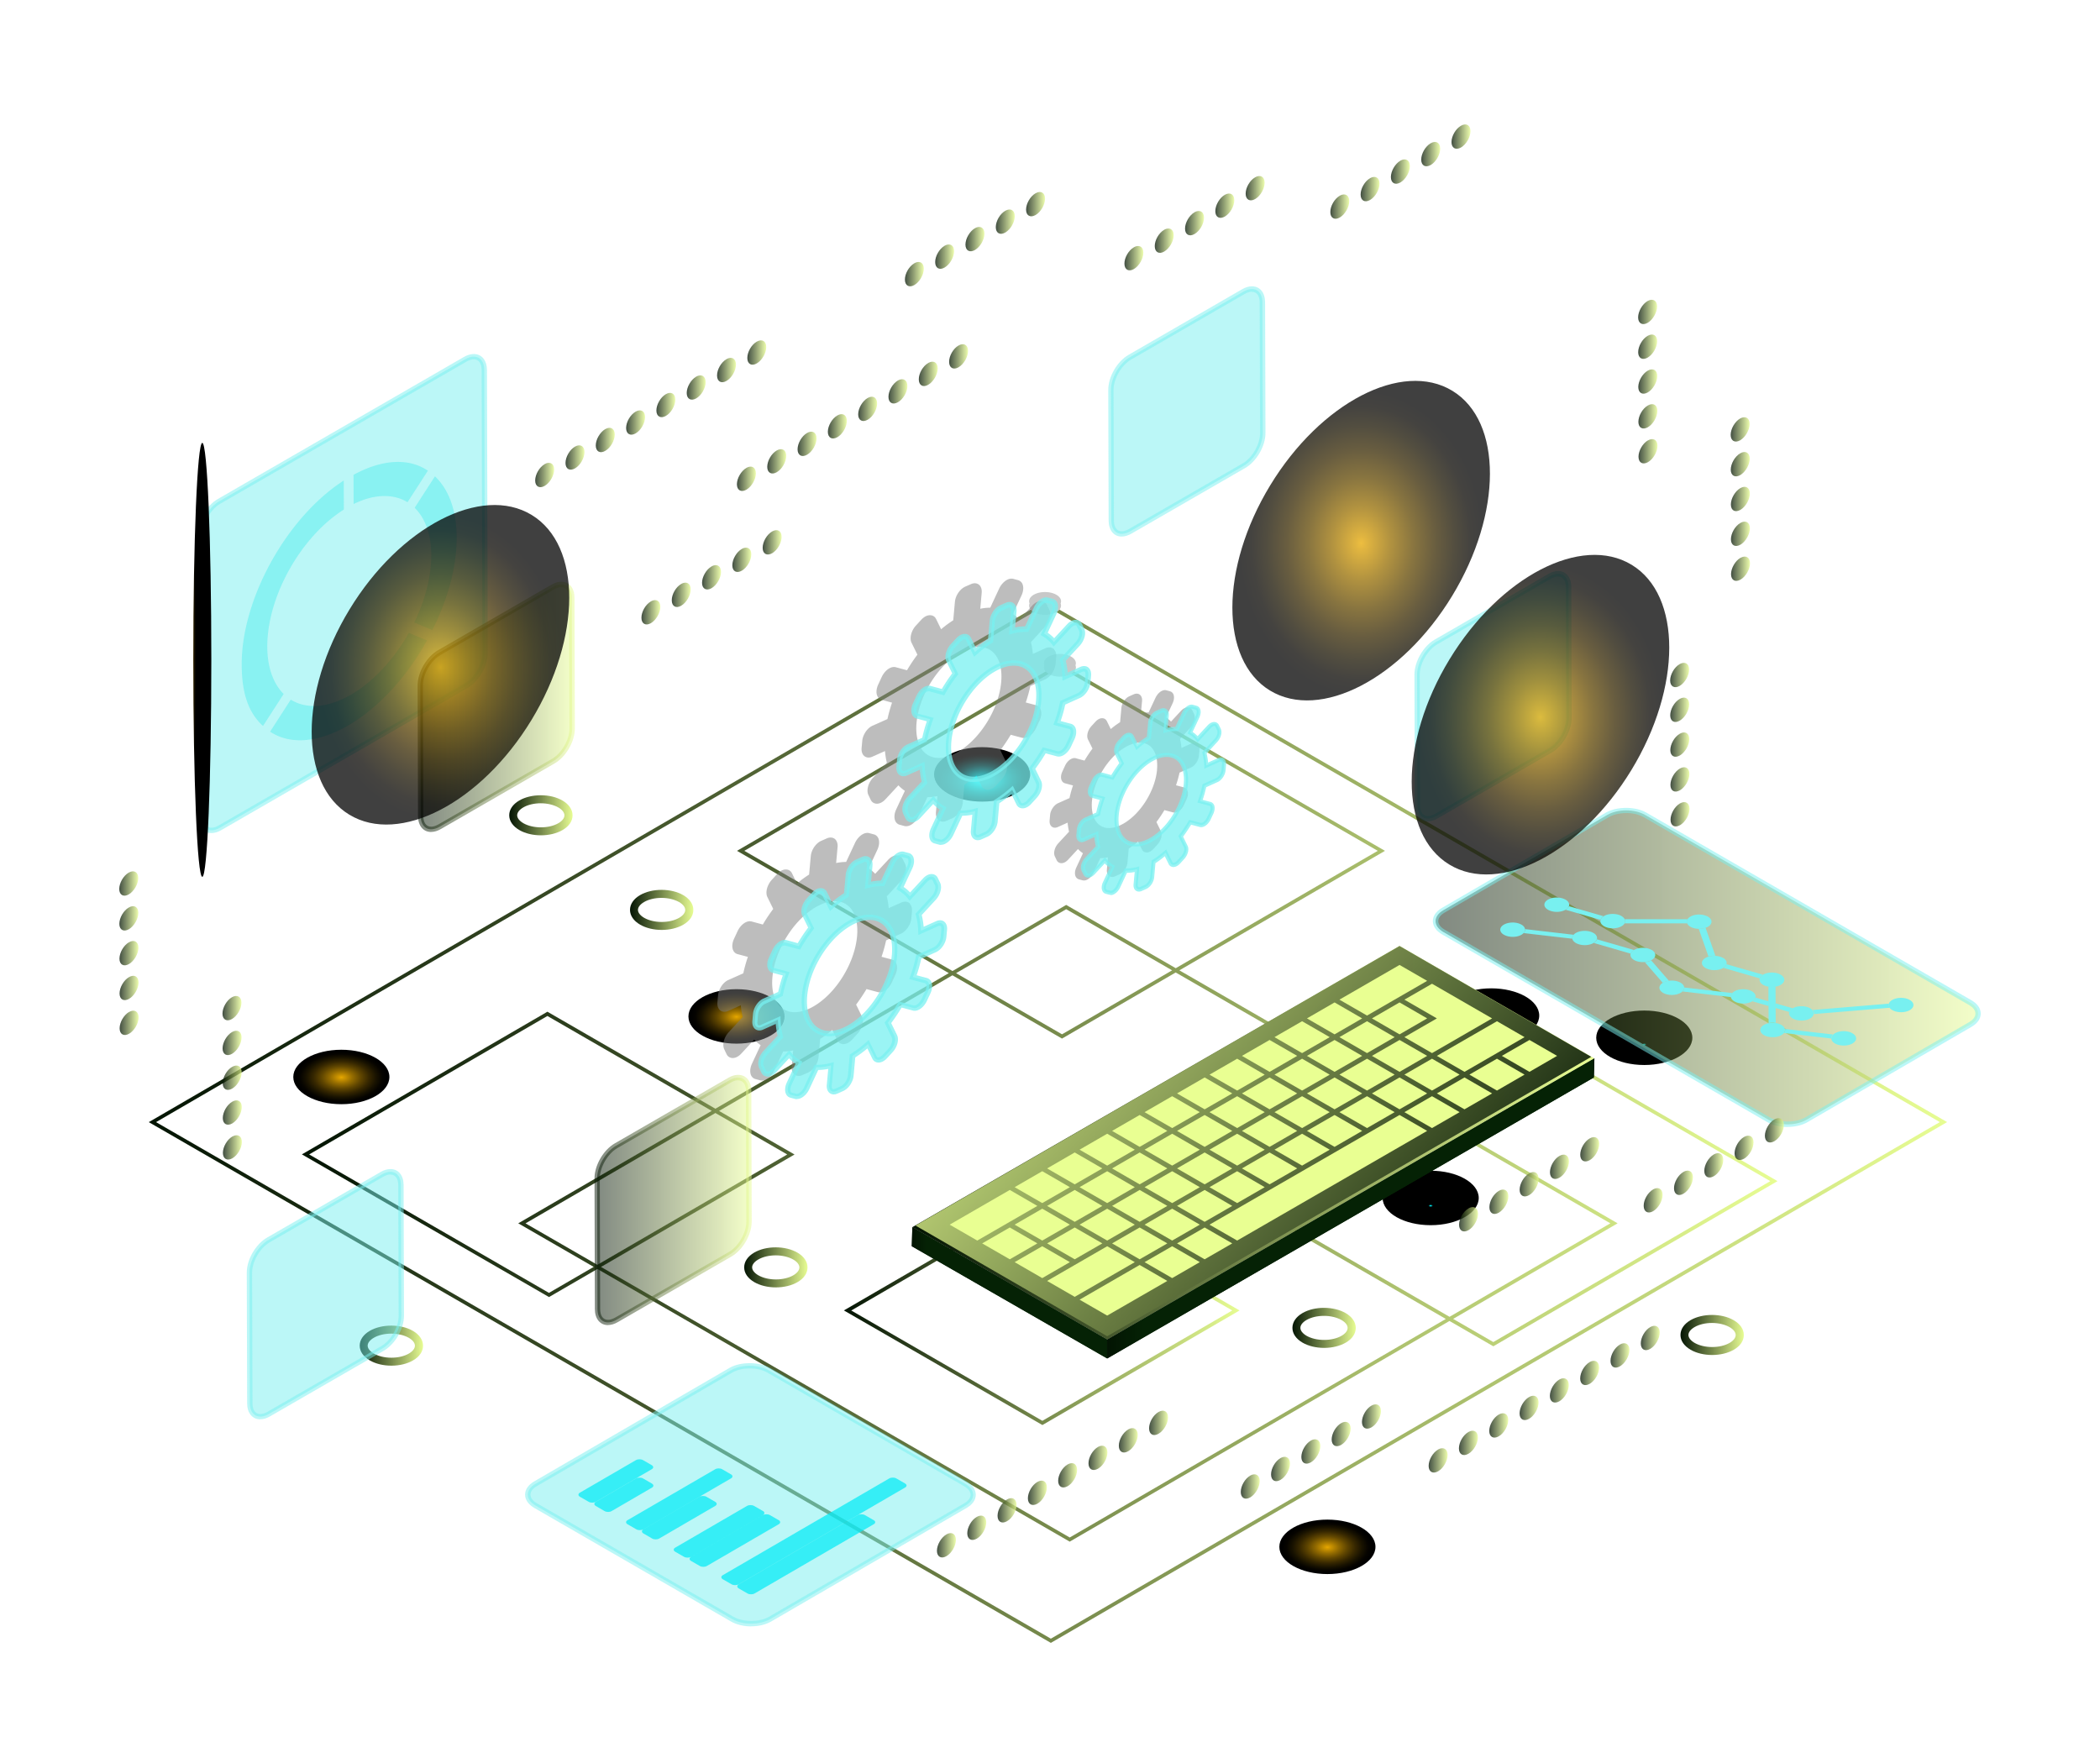 <svg width="405" height="340" fill="none" xmlns="http://www.w3.org/2000/svg"><path d="M201.542 115.981 28.695 216.431l173.97 100.44 172.847-100.45-173.97-100.44zm1.123 200.076-172.57-99.626 171.447-99.636 172.569 99.626-171.446 99.636z" fill="url(#a)"/><path d="m287.646 195.968-22.389 13.007-37.805-21.822 39.649-23.048-62.686-36.188-62.284 36.188 40.853 23.584-45.014 26.157-32.399-18.712-47.351 27.517 47.66 27.518 9.331-5.417 91.089 52.593 73.241-42.563 8.455 4.882 54.808-31.853-55.168-31.853.01.01zm-22.389 13.821 45.313 26.158-31.018 18.032-45.313-26.158 31.018-18.032zm-121.716-45.684 60.884-35.385 61.286 35.385-38.959 22.636-21.132-12.203-21.925 12.749-40.143-23.182h-.011zm82.511 23.048-21.235 12.337-20.432-11.791 21.235-12.338 20.432 11.792zM105.87 249.365l-46.25-26.703 45.951-26.704 31.699 18.3-37.321 21.689 14.551 8.403-8.63 5.015zm9.33-5.417-13.851-7.991 36.621-21.287 13.851 8.002-36.621 21.287v-.011zm91.1 52.594-90.389-52.182 37.321-21.688-14.562-8.403 45.014-26.158 21.133 12.203 21.925-12.749 37.805 21.822-31.719 18.434 46.013 26.57-72.552 42.161.011-.01zm81.696-37.692-7.744-4.469 31.719-18.434-46.013-26.57 21.688-12.605 53.768 31.039-53.418 31.039z" fill="url(#b)"/><path d="m162.759 252.754 38.279 22.1 38.021-22.1-38.279-22.101-38.021 22.09v.011zm74.889 0-36.621 21.286-36.857-21.276 36.621-21.287 36.857 21.277z" fill="url(#c)"/><path d="M199.369 118.062c1.215.7 3.161.7 4.366 0 .783-.453 1.04-1.082.814-1.669.237-.587-.031-1.225-.824-1.678-1.215-.701-3.162-.701-4.367 0-.772.453-1.04 1.081-.803 1.668-.237.587.031 1.226.824 1.679h-.01zM202.221 126.651c-.782.453-1.04 1.091-.803 1.668-.226.577.041 1.215.824 1.668 1.215.701 3.172.701 4.367 0 .782-.453 1.04-1.091.803-1.668.226-.577-.041-1.215-.824-1.668-1.215-.701-3.162-.701-4.367 0zM236.433 229.088c1.205-.7 1.194-1.833-.011-2.533-.782-.453-1.884-.608-2.893-.474-1.01-.134-2.101.021-2.884.474-1.205.7-1.194 1.833.01 2.533.783.453 1.885.608 2.884.474 1.009.134 2.101-.021 2.883-.474h.011zM285.474 198.049c1.215.701 3.171.701 4.366 0 .783-.453 1.04-1.091.803-1.668.227-.587-.041-1.215-.824-1.668-1.204-.701-3.161-.701-4.366 0-.783.453-1.04 1.091-.803 1.668-.227.587.041 1.215.824 1.668zM268.142 208.121c-.124-.072-.247-.124-.381-.186a1.966 1.966 0 0 0-.32-.226c-1.204-.7-3.171-.7-4.366 0-.124.072-.216.144-.309.216a2.742 2.742 0 0 0-.391.185c-1.205.701-1.195 1.834.01 2.534.124.072.257.123.391.185.093.083.196.155.32.227 1.215.7 3.171.7 4.366 0a2.42 2.42 0 0 0 .319-.227c.134-.051.268-.113.381-.185 1.205-.7 1.195-1.833-.01-2.534l-.01.011zM198.618 232.744c1.215.701 3.171.701 4.366 0 .783-.453 1.04-1.091.803-1.678.227-.577-.041-1.216-.824-1.669-1.204-.7-3.161-.7-4.366 0-.783.453-1.04 1.092-.803 1.679-.227.577.041 1.215.824 1.668z" fill="#C8C8C8" style="mix-blend-mode:color-dodge"/><path style="mix-blend-mode:screen" d="M287.585 201.128c5.119 0 9.268-2.351 9.268-5.252s-4.149-5.252-9.268-5.252c-5.119 0-9.269 2.351-9.269 5.252s4.15 5.252 9.269 5.252z" fill="url(#d)"/><path style="mix-blend-mode:screen" d="M151.307 196.041c0 2.894-4.15 5.252-9.268 5.252-5.119 0-9.269-2.348-9.269-5.252s4.15-5.252 9.269-5.252c5.118 0 9.268 2.348 9.268 5.252z" fill="url(#e)"/><path style="mix-blend-mode:screen" d="M65.83 212.972c5.12 0 9.269-2.351 9.269-5.252s-4.15-5.252-9.269-5.252c-5.118 0-9.268 2.351-9.268 5.252s4.15 5.252 9.269 5.252z" fill="url(#f)"/><path style="mix-blend-mode:screen" d="M256 303.597c5.119 0 9.268-2.351 9.268-5.252s-4.149-5.252-9.268-5.252c-5.119 0-9.269 2.351-9.269 5.252s4.15 5.252 9.269 5.252z" fill="url(#g)"/><path style="mix-blend-mode:screen" d="M285.185 231.055c0 2.894-4.15 5.253-9.269 5.253-5.118 0-9.268-2.348-9.268-5.253 0-2.904 4.15-5.252 9.268-5.252 5.119 0 9.269 2.348 9.269 5.252z" fill="url(#h)"/><path style="mix-blend-mode:screen" d="M326.379 200.16c0 2.894-4.15 5.253-9.269 5.253-5.118 0-9.268-2.349-9.268-5.253s4.15-5.252 9.268-5.252c5.119 0 9.269 2.348 9.269 5.252z" fill="url(#i)"/><path style="mix-blend-mode:screen" d="M189.411 154.611c5.118 0 9.268-2.352 9.268-5.252 0-2.901-4.15-5.253-9.268-5.253-5.119 0-9.269 2.352-9.269 5.253 0 2.9 4.15 5.252 9.269 5.252z" fill="url(#j)"/><path d="M75.49 263.402c-1.554 0-3.037-.36-4.16-1.009-1.256-.731-1.956-1.74-1.956-2.852 0-1.113.69-2.122 1.936-2.853 1.122-.649 2.595-1.009 4.16-1.009 1.566 0 3.038.36 4.16 1.009 1.257.731 1.957 1.74 1.957 2.863 0 1.112-.68 2.121-1.936 2.842-1.122.649-2.595 1.009-4.16 1.009zm-.03-6.179c-1.277 0-2.503.289-3.378.804-.741.432-1.174.978-1.174 1.514 0 .535.433 1.081 1.184 1.524.896.515 2.101.803 3.388.803 1.288 0 2.503-.288 3.378-.803.742-.433 1.164-.979 1.164-1.514 0-.536-.433-1.092-1.184-1.524-.886-.505-2.111-.804-3.388-.804h.01z" fill="url(#k)"/><path d="M149.638 248.304c-1.555 0-3.038-.36-4.16-1.009-1.257-.731-1.957-1.74-1.957-2.853 0-1.112.69-2.121 1.936-2.852 1.123-.649 2.595-1.009 4.161-1.009 1.565 0 3.038.36 4.16 1.009 1.257.731 1.957 1.74 1.957 2.863 0 1.112-.68 2.121-1.936 2.842-1.123.649-2.595 1.009-4.161 1.009zm-.031-6.179c-1.277 0-2.502.289-3.378.804-.741.432-1.174.978-1.174 1.513 0 .536.433 1.082 1.185 1.525.896.514 2.101.803 3.388.803s2.502-.289 3.378-.803c.741-.433 1.163-.979 1.163-1.514 0-.536-.432-1.092-1.184-1.524-.885-.505-2.111-.804-3.388-.804h.01z" fill="url(#l)"/><path d="M127.621 179.357c-1.555 0-3.038-.36-4.161-1.009-1.256-.731-1.957-1.741-1.957-2.853s.69-2.121 1.937-2.852c1.122-.649 2.595-1.01 4.16-1.01s3.038.361 4.161 1.01c1.256.731 1.956 1.74 1.956 2.862 0 1.113-.679 2.122-1.936 2.843-1.122.649-2.595 1.009-4.16 1.009zm-.031-6.179c-1.277 0-2.503.288-3.378.803-.742.433-1.174.979-1.174 1.514 0 .536.432 1.081 1.184 1.524.896.515 2.101.804 3.388.804 1.288 0 2.503-.289 3.378-.804.742-.432 1.164-.978 1.164-1.514 0-.535-.433-1.091-1.184-1.524-.886-.504-2.112-.803-3.389-.803h.011z" fill="url(#m)"/><path d="M104.326 161.109c-1.555 0-3.038-.361-4.161-1.01-1.256-.731-1.957-1.74-1.957-2.852 0-1.113.69-2.122 1.937-2.853 1.122-.649 2.595-1.009 4.16-1.009s3.038.36 4.161 1.009c1.256.731 1.956 1.74 1.956 2.863 0 1.112-.679 2.121-1.936 2.842-1.122.649-2.595 1.01-4.16 1.01zm-.031-6.179c-1.277 0-2.503.288-3.378.803-.742.432-1.174.978-1.174 1.514 0 .535.432 1.081 1.184 1.524.896.515 2.101.803 3.388.803 1.288 0 2.503-.288 3.378-.803.742-.433 1.164-.979 1.164-1.514 0-.536-.433-1.092-1.184-1.524-.886-.505-2.111-.803-3.388-.803h.01z" fill="url(#n)"/><path d="M255.372 259.973c-1.555 0-3.038-.361-4.161-1.009-1.256-.732-1.957-1.741-1.957-2.853s.69-2.122 1.936-2.853c1.123-.649 2.596-1.009 4.161-1.009 1.565 0 3.038.36 4.161 1.009 1.256.731 1.956 1.741 1.956 2.863 0 1.112-.679 2.122-1.936 2.843-1.122.648-2.595 1.009-4.16 1.009zm-.031-6.179c-1.277 0-2.503.288-3.378.803-.742.433-1.174.978-1.174 1.514 0 .535.432 1.081 1.184 1.524.896.515 2.101.803 3.388.803 1.288 0 2.503-.288 3.378-.803.742-.432 1.164-.978 1.164-1.514 0-.535-.433-1.091-1.184-1.524-.886-.505-2.112-.803-3.389-.803h.011z" fill="url(#o)"/><path d="M330.209 261.342c-1.555 0-3.038-.36-4.16-1.009-1.256-.731-1.957-1.74-1.957-2.852 0-1.113.69-2.122 1.936-2.853 1.123-.649 2.596-1.009 4.161-1.009 1.565 0 3.038.36 4.16 1.009 1.257.731 1.957 1.74 1.957 2.863 0 1.112-.68 2.121-1.936 2.842-1.123.649-2.595 1.009-4.161 1.009zm-.03-6.179c-1.277 0-2.503.289-3.378.804-.742.432-1.174.978-1.174 1.514 0 .535.432 1.081 1.184 1.524.896.515 2.101.803 3.388.803s2.503-.288 3.378-.803c.742-.433 1.164-.979 1.164-1.514 0-.536-.433-1.092-1.185-1.524-.885-.505-2.111-.804-3.388-.804h.011z" fill="url(#p)"/><path d="M379.972 193.382c2.018 1.164 2.039 3.048.03 4.222l-31.626 18.383c-1.998 1.164-5.262 1.164-7.281 0l-62.706-36.209c-2.019-1.164-2.029-3.059-.031-4.222l31.626-18.383c2.008-1.164 5.263-1.164 7.281 0l62.707 36.199v.01z" fill="url(#q)" style="mix-blend-mode:screen" opacity=".5"/><path d="M344.74 217.367c-1.462 0-2.852-.33-3.913-.948l-62.707-36.198c-1.143-.659-1.781-1.576-1.781-2.565 0-.988.618-1.884 1.751-2.543l31.626-18.383c2.09-1.215 5.684-1.215 7.796 0l62.706 36.199c1.143.659 1.782 1.576 1.782 2.564 0 .989-.618 1.885-1.751 2.544l-31.626 18.382c-1.04.608-2.42.938-3.893.938l.01.01zm-31.131-60.544c-1.288 0-2.482.288-3.368.803l-31.626 18.383c-.793.463-1.236 1.05-1.236 1.647 0 .608.453 1.205 1.267 1.669l62.706 36.209c1.802 1.04 4.985 1.04 6.766 0l31.626-18.383c.804-.463 1.236-1.05 1.236-1.658 0-.607-.453-1.205-1.266-1.668l-62.707-36.209c-.896-.515-2.111-.803-3.398-.803v.01z" fill="#78F0F0" style="mix-blend-mode:screen" opacity=".5"/><path d="m303.485 180.292-9.371-1.091c.041.267-.052.535-.268.772l9.392 1.081c-.041-.257.041-.525.258-.762m14.953 4.944a3.438 3.438 0 0 1-1.236.339l3.471 3.996s.031-.02.041-.031a3.328 3.328 0 0 1 1.143-.371l-3.419-3.933zm-3.316-1.998-7.147-2.07c-.072.257-.278.504-.608.71l7.127 2.06c.082-.258.298-.505.638-.7m18.949 8.3-9.268-1.081c.02.268-.093.535-.34.772l9.351 1.081c-.042-.267.041-.535.257-.772zm6.993 1.607-2.513-.732c-.072.258-.278.505-.608.711l3.131.906v-.896m4.634 1.339-3.264-.947v.896l2.626.762c.082-.258.298-.505.638-.711zm18.578-.896-14.747 1.226c.227.247.309.515.268.782l14.624-1.215c-.186-.247-.237-.525-.145-.793z" fill="#78F0F0"/><path d="M293.414 178.336c-.937-.546-2.451-.536-3.378 0-.937.545-.927 1.421.01 1.956.938.536 2.451.546 3.378 0 .175-.103.309-.216.422-.329.217-.237.309-.515.268-.773-.051-.309-.278-.617-.69-.854M307.296 179.942c-.937-.546-2.451-.535-3.378 0a1.87 1.87 0 0 0-.433.34c-.216.237-.298.505-.257.762.052.309.288.608.7.845.937.535 2.451.545 3.378 0 .021 0 .031-.021.052-.031.329-.206.535-.454.607-.711.124-.432-.092-.886-.669-1.215M318.521 183.217c-.937-.546-2.451-.535-3.378 0h-.02c-.34.206-.546.443-.639.7-.144.433.072.907.659 1.246.556.32 1.329.454 2.06.392.453-.041.886-.155 1.236-.34.031-.021.061-.031.092-.052.927-.535.927-1.421 0-1.956M324.102 189.53c-.607-.35-1.462-.473-2.245-.37a2.939 2.939 0 0 0-1.143.37c-.01 0-.031.021-.041.031-.875.546-.855 1.401.062 1.936.937.546 2.451.536 3.378 0 .144-.082.257-.175.36-.267.247-.237.361-.505.34-.773-.021-.329-.257-.669-.711-.927zM337.882 191.198c-.937-.535-2.451-.545-3.378 0a1.617 1.617 0 0 0-.422.34c-.216.237-.298.505-.257.773.051.309.278.618.69.844.937.546 2.451.536 3.378 0 .02 0 .03-.02.051-.031.33-.206.536-.453.608-.71.123-.423-.103-.886-.67-1.216zM349.107 194.473c-.937-.535-2.451-.535-3.377 0h-.021c-.34.206-.556.454-.638.711-.145.433.082.906.659 1.246.937.546 2.451.546 3.377 0 .402-.237.629-.535.68-.844.041-.268-.041-.536-.268-.783a1.843 1.843 0 0 0-.432-.34M368.313 192.867c-.937-.546-2.451-.536-3.378 0-.35.206-.566.453-.659.721a.862.862 0 0 0 .144.793c.114.165.289.309.526.443.937.535 2.451.545 3.378 0 .926-.536.926-1.422-.011-1.957zM309.263 176.719l-6.694-1.936c-.093.247-.309.484-.639.679h-.02l6.766 1.957c.072-.257.257-.515.587-.721m44.252 22.832-9.259-1.071c.062.267-.01.535-.216.782l9.135 1.061c-.021-.268.092-.536.34-.772zm-11.092-9.269a3.84 3.84 0 0 1-1.369 0v2.853l.02.896.021 3.326a3.815 3.815 0 0 1 1.369-.031l-.02-2.894v-.896l-.021-3.244m-2.44-2.276-7.014-2.028c-.072.257-.278.504-.607.71l7.013 2.029c.072-.257.278-.505.608-.711zm-14.552-10.7h-12.08a.868.868 0 0 1-.051.793h12.08a.866.866 0 0 1 .051-.793zm3.501 1.638a3.785 3.785 0 0 1-1.328.196l1.885 5.365a3.84 3.84 0 0 1 1.338-.154l-1.895-5.407z" fill="#78F0F0"/><path d="M301.92 173.516c-.937-.536-2.451-.536-3.378 0-.937.546-.927 1.421.01 1.957.937.535 2.431.545 3.368 0h.02c.33-.196.546-.433.639-.68.165-.443-.052-.927-.649-1.277M312.724 176.677c-.938-.535-2.451-.545-3.378 0-.031.021-.052.031-.083.052-.319.206-.515.463-.587.721-.113.422.114.865.68 1.194.937.546 2.451.536 3.378 0 .268-.154.453-.329.566-.525a.81.81 0 0 0 .052-.793c-.103-.237-.32-.463-.639-.638M329.375 176.791c-.937-.536-2.451-.536-3.378 0-.257.154-.453.329-.566.525a.81.81 0 0 0-.051.793c.103.237.309.453.628.638.443.258 1.019.392 1.596.402.463 0 .927-.051 1.329-.196.164-.051.319-.123.453-.206.927-.535.926-1.421-.011-1.956zM332.3 184.762c-.412-.237-.937-.371-1.472-.402a4.09 4.09 0 0 0-1.339.155 3.11 3.11 0 0 0-.567.237c-.937.546-.927 1.421.011 1.956.937.546 2.451.546 3.377 0 .021 0 .031-.02.052-.031.33-.205.535-.453.608-.71.123-.433-.093-.886-.67-1.226M343.412 187.986c-.937-.536-2.451-.546-3.378 0-.021 0-.031.02-.051.03-.33.206-.536.454-.608.711-.124.433.093.886.669 1.226.289.164.639.288 1.01.35.442.072.926.072 1.369 0 .371-.062.711-.175.999-.35.937-.546.927-1.422 0-1.957M343.567 197.686a2.943 2.943 0 0 0-1.112-.36 4.338 4.338 0 0 0-1.37.031c-.33.062-.639.175-.906.329-.927.536-.927 1.421.01 1.957.937.546 2.451.535 3.378 0 .196-.113.34-.237.453-.371.206-.247.278-.515.216-.782-.062-.299-.298-.577-.679-.804M357.253 199.293c-.937-.546-2.451-.546-3.378 0a1.593 1.593 0 0 0-.35.268c-.247.237-.361.505-.34.772.021.34.257.67.7.927.937.536 2.451.536 3.378 0 .937-.546.927-1.421 0-1.957" fill="#78F0F0"/><path d="M186.157 286.18c2.018 1.164 2.039 3.048.03 4.222l-37.671 21.895c-2.008 1.163-5.273 1.163-7.291 0l-37.919-21.895c-2.018-1.163-2.028-3.058-.02-4.222l37.671-21.894c2.008-1.164 5.263-1.164 7.281 0l37.919 21.894z" fill="#78F0F0" style="mix-blend-mode:screen" opacity=".5"/><path d="M144.871 313.687c-1.463 0-2.853-.34-3.903-.947l-37.919-21.895c-1.143-.659-1.781-1.575-1.781-2.564 0-.989.617-1.895 1.75-2.554l37.672-21.894c2.09-1.215 5.684-1.215 7.795 0l37.919 21.894c1.143.659 1.782 1.576 1.782 2.564 0 .989-.618 1.885-1.751 2.544l-37.671 21.894c-1.051.608-2.431.948-3.904.948l.011.01zm-.289-49.751c-1.287 0-2.482.288-3.367.803l-37.671 21.894c-.804.464-1.247 1.051-1.236 1.658 0 .608.453 1.205 1.266 1.669l37.919 21.894c1.802 1.04 4.984 1.04 6.776 0l37.672-21.894c.803-.464 1.235-1.051 1.235-1.648 0-.608-.453-1.205-1.266-1.679l-37.919-21.894c-.896-.525-2.111-.803-3.398-.803h-.011z" fill="#78F0F0" style="mix-blend-mode:screen" opacity=".5"/><g style="mix-blend-mode:screen" opacity=".75" fill="#0AEBF5"><path d="m125.706 282.597-1.7-.979c-.37-.216-.978-.216-1.359 0l-10.813 6.282c-.371.216-.371.567 0 .783l1.699.978c.371.217.978.217 1.349 0l10.813-6.282c.371-.216.381-.566 0-.782h.011zM125.726 286.139l-1.699-.978c-.371-.217-.988-.217-1.359 0l-7.775 4.521c-.371.216-.361.566.01.782l1.699.989c.371.216.978.216 1.349 0l7.775-4.521c.381-.216.381-.566 0-.783v-.01zM140.978 284.368l-1.699-.989c-.371-.216-.979-.216-1.349 0l-16.91 9.825c-.371.216-.371.566 0 .782l1.699.979c.371.216.989.216 1.359 0l16.91-9.825c.371-.216.361-.566-.01-.783v.011zM137.95 289.672l-1.699-.979c-.371-.216-.989-.216-1.359 0l-10.814 6.282c-.37.217-.37.567 0 .783l1.7.989c.37.216.978.216 1.349 0l10.813-6.293c.371-.216.381-.566 0-.782h.01zM147.126 291.432l-1.699-.978c-.371-.217-.989-.217-1.36 0l-13.861 8.053c-.371.216-.361.566.01.783l1.699.978c.381.216.989.216 1.359 0l13.862-8.053c.371-.217.381-.567 0-.793l-.01.01zM150.185 293.204l-1.699-.979c-.371-.216-.989-.216-1.36 0l-13.861 8.053c-.371.217-.371.567 0 .783l1.699.978c.371.217.989.217 1.359 0l13.862-8.053c.371-.216.371-.577 0-.793v.011zM174.561 286.128l-1.7-.978c-.37-.216-.978-.216-1.359 0l-32.11 18.661c-.371.216-.371.566 0 .782l1.699.979c.371.216.978.216 1.349 0l32.11-18.661c.381-.216.381-.566 0-.783h.011zM168.505 293.204l-1.699-.979c-.381-.216-.989-.216-1.359 0l-22.986 13.357c-.371.216-.371.567.01.783l1.699.978c.371.216.979.216 1.349 0l22.986-13.357c.381-.216.381-.566 0-.782z"/></g><path d="M89.733 69.279c2.019-1.164 3.666-.227 3.666 2.09l.155 54.561c0 2.317-1.627 5.139-3.646 6.303l-47.485 27.414c-2.019 1.163-3.656.237-3.656-2.091l-.155-54.56c0-2.318 1.617-5.14 3.636-6.303l47.485-27.414z" fill="#78F0F0" style="mix-blend-mode:screen" opacity=".5"/><path d="M40.785 160.676c-1.535 0-2.534-1.215-2.534-3.099l-.154-54.561c0-2.523 1.699-5.489 3.892-6.756l47.486-27.414c.66-.38 1.298-.566 1.895-.566 1.534 0 2.533 1.215 2.544 3.1l.154 54.56c0 2.523-1.71 5.489-3.903 6.756L42.68 160.11c-.659.381-1.297.566-1.895.566zM91.37 69.299c-.412 0-.896.144-1.38.433L42.504 97.146c-1.874 1.081-3.388 3.707-3.377 5.86l.154 54.56c0 1.298.566 2.081 1.504 2.081.412 0 .896-.145 1.38-.433L89.65 131.8c1.874-1.081 3.399-3.707 3.388-5.86l-.154-54.56c0-1.298-.567-2.08-1.514-2.08z" fill="#78F0F0" style="mix-blend-mode:screen" opacity=".5"/><path style="mix-blend-mode:screen" d="M40.754 127.268c0 23.11-.772 41.853-1.74 41.853s-1.74-18.743-1.74-41.853c0-23.109.782-41.852 1.74-41.852s1.74 18.743 1.74 41.852z" fill="url(#r)"/><g style="mix-blend-mode:screen" opacity=".75" fill="#78F0F0"><path d="M79.898 120.06c2.122-4.377 3.286-8.959 3.275-12.976 0-3.913-1.143-7.137-3.203-9.145l3.914-6.065c5.767 5.458 5.582 17.476-.494 29.659l-3.492-1.473zM57.87 142.778c-2.183 0-4.12-.556-5.777-1.658l3.985-6.179c1.298.813 2.801 1.225 4.47 1.225 2.204 0 4.665-.751 7.116-2.162 4.222-2.441 8.28-6.777 11.194-11.946l3.491 1.472a57.227 57.227 0 0 1-1.781 2.987c-3.76 5.818-8.527 10.586-13.43 13.419-3.212 1.853-6.415 2.842-9.258 2.842h-.01zM68.189 91.575c3.048-1.648 5.921-2.482 8.557-2.482 2.163 0 4.1.566 5.778 1.689l-3.934 6.086c-1.288-.793-2.78-1.195-4.428-1.195-1.885 0-3.893.515-5.963 1.545l-.02-5.654.01.01zM50.723 140.028c-2.822-2.595-4.088-6.282-4.11-11.843-.04-12.739 8.724-28.444 19.681-35.498l.02 5.592c-8.33 5.262-14.798 16.817-14.767 26.467.01 3.893 1.133 7.106 3.161 9.103l-3.985 6.169v.01z"/></g><path d="M106.622 113.222c2.019-1.164 3.656-.227 3.656 2.09l.072 25.19c0 2.317-1.616 5.129-3.635 6.303L84.8 159.451c-2.018 1.164-3.656.237-3.666-2.08l-.072-25.19c0-2.307 1.627-5.139 3.646-6.303l21.914-12.656z" fill="url(#s)" style="mix-blend-mode:screen" opacity=".5"/><path d="M83.152 160.47c-1.534 0-2.533-1.215-2.533-3.099l-.072-25.19c0-2.523 1.71-5.479 3.903-6.756l21.915-12.656c.649-.381 1.287-.567 1.895-.567 1.534 0 2.533 1.215 2.533 3.1l.072 25.19c0 2.523-1.699 5.478-3.893 6.745l-21.914 12.646c-.66.381-1.298.577-1.906.577v.01zm25.097-47.228c-.412 0-.896.144-1.38.433l-21.914 12.656c-1.875 1.082-3.389 3.708-3.389 5.86l.072 25.19c0 1.298.567 2.07 1.504 2.07.412 0 .896-.155 1.39-.433l21.915-12.646c1.874-1.081 3.388-3.707 3.378-5.849l-.072-25.19c0-1.298-.566-2.07-1.504-2.07v-.021z" fill="url(#t)" style="mix-blend-mode:screen" opacity=".5"/><path d="M73.667 226.503c2.019-1.163 3.656-.226 3.656 2.091l.072 25.19c0 2.317-1.616 5.128-3.635 6.302l-21.915 12.647c-2.018 1.163-3.656.236-3.666-2.081l-.072-25.189c0-2.317 1.627-5.139 3.645-6.303l21.915-12.657z" fill="#78F0F0" style="mix-blend-mode:screen" opacity=".5"/><path d="M50.198 273.752c-1.535 0-2.534-1.215-2.534-3.1l-.072-25.189c0-2.523 1.71-5.489 3.903-6.756L73.41 226.05c.649-.381 1.288-.566 1.895-.566 1.535 0 2.533 1.215 2.533 3.1l.073 25.189c0 2.524-1.7 5.479-3.893 6.746l-21.915 12.646c-.66.381-1.298.577-1.905.577v.01zm25.107-47.228c-.412 0-.896.144-1.38.433L52.01 239.613c-1.874 1.082-3.388 3.708-3.388 5.86l.072 25.19c0 1.297.567 2.07 1.504 2.07.412 0 .896-.155 1.39-.433l21.915-12.646c1.874-1.082 3.388-3.708 3.378-5.85l-.072-25.189c0-1.298-.567-2.07-1.504-2.07v-.021zM239.811 56.24c2.018-1.163 3.656-.226 3.656 2.091l.072 25.19c0 2.317-1.617 5.129-3.635 6.303l-21.915 12.646c-2.019 1.164-3.656.237-3.666-2.08l-.073-25.19c0-2.317 1.628-5.139 3.646-6.303l21.915-12.656z" fill="#78F0F0" style="mix-blend-mode:screen" opacity=".5"/><path d="M216.341 103.49c-1.534 0-2.533-1.215-2.533-3.1l-.072-25.19c0-2.523 1.709-5.489 3.903-6.755l21.915-12.657c.649-.38 1.287-.566 1.895-.566 1.534 0 2.533 1.215 2.533 3.1l.072 25.19c0 2.522-1.699 5.478-3.893 6.745l-21.914 12.646c-.66.381-1.298.577-1.906.577v.01zm25.097-47.228c-.412 0-.896.144-1.38.432l-21.914 12.657c-1.875 1.081-3.389 3.707-3.389 5.86l.072 25.189c0 1.298.567 2.07 1.504 2.07.412 0 .896-.154 1.39-.432l21.915-12.646c1.874-1.082 3.388-3.708 3.378-5.85l-.072-25.19c0-1.297-.566-2.07-1.504-2.07v-.02zM298.851 111.162c2.019-1.164 3.656-.227 3.656 2.09l.072 25.19c0 2.317-1.616 5.128-3.635 6.302l-21.915 12.647c-2.018 1.164-3.656.237-3.666-2.08l-.072-25.19c0-2.317 1.627-5.139 3.646-6.303l21.914-12.656z" fill="#78F0F0" style="mix-blend-mode:screen" opacity=".5"/><path d="M275.392 158.41c-1.535 0-2.534-1.215-2.534-3.099l-.072-25.19c0-2.523 1.71-5.489 3.903-6.756l21.915-12.656c.649-.382 1.287-.567 1.895-.567 1.534 0 2.533 1.215 2.533 3.1l.072 25.19c0 2.523-1.699 5.478-3.892 6.745l-21.915 12.646c-.659.381-1.298.577-1.905.577v.01zm25.097-47.228c-.412 0-.896.144-1.38.433l-21.915 12.656c-1.874 1.082-3.388 3.708-3.388 5.86l.072 25.19c0 1.297.566 2.07 1.503 2.07.412 0 .896-.155 1.391-.433l21.914-12.646c1.875-1.081 3.389-3.707 3.378-5.849l-.072-25.19c0-1.298-.566-2.07-1.503-2.07v-.021z" fill="#78F0F0" style="mix-blend-mode:screen" opacity=".5"/><path d="M140.72 208.33c2.019-1.164 3.656-.227 3.656 2.091l.072 25.189c0 2.317-1.617 5.129-3.635 6.303l-21.915 12.646c-2.019 1.164-3.656.237-3.666-2.08l-.072-25.19c0-2.317 1.627-5.139 3.645-6.302l21.915-12.657z" fill="url(#u)" style="mix-blend-mode:screen" opacity=".5"/><path d="M117.26 255.579c-1.534 0-2.533-1.215-2.533-3.1l-.072-25.19c0-2.523 1.709-5.489 3.903-6.755l21.915-12.657c.649-.381 1.287-.566 1.895-.566 1.534 0 2.533 1.215 2.533 3.099l.072 25.19c0 2.523-1.699 5.479-3.893 6.745l-21.915 12.647c-.659.381-1.297.577-1.905.577v.01zm25.097-47.228c-.412 0-.896.144-1.38.432l-21.915 12.657c-1.874 1.081-3.388 3.707-3.388 5.86l.072 25.189c0 1.298.567 2.07 1.504 2.07.412 0 .896-.154 1.39-.432l21.915-12.647c1.874-1.081 3.388-3.707 3.378-5.849l-.072-25.19c0-1.297-.567-2.07-1.504-2.07v-.02z" fill="url(#v)" style="mix-blend-mode:screen" opacity=".5"/><g opacity=".75"><path d="M148.907 102.511c-1.009.577-1.823 1.988-1.823 3.151 0 1.154.824 1.617 1.834 1.041 1.009-.577 1.822-1.988 1.822-3.152 0-1.163-.823-1.627-1.833-1.04z" fill="url(#w)"/><path d="M143.058 105.879c-1.009.577-1.823 1.988-1.823 3.152 0 1.153.824 1.616 1.833 1.04 1.01-.587 1.823-1.988 1.823-3.152 0-1.163-.824-1.627-1.833-1.04z" fill="url(#x)"/><path d="M137.219 109.256c-1.009.577-1.823 1.998-1.823 3.152 0 1.153.824 1.617 1.833 1.04 1.009-.587 1.823-1.988 1.823-3.151 0-1.164-.824-1.628-1.833-1.051v.01z" fill="url(#y)"/><path d="M131.37 112.635c-1.01.577-1.823 1.987-1.813 3.151 0 1.154.824 1.627 1.823 1.04 1.009-.587 1.823-1.998 1.823-3.151 0-1.164-.824-1.627-1.833-1.05v.01z" fill="url(#z)"/><path d="M125.52 116.002c-1.01.577-1.823 1.988-1.813 3.151 0 1.154.824 1.617 1.823 1.04 1.009-.587 1.823-1.997 1.823-3.151 0-1.164-.824-1.627-1.833-1.05v.01z" fill="url(#A)"/></g><g opacity=".75"><path d="M264.485 271.116c-1.009.576-1.822 1.987-1.822 3.151 0 1.153.823 1.617 1.833 1.04 1.009-.577 1.823-1.988 1.823-3.151 0-1.164-.824-1.627-1.834-1.04z" fill="url(#B)"/><path d="M258.646 274.494c-1.009.576-1.823 1.987-1.823 3.151 0 1.153.824 1.617 1.833 1.04 1.01-.587 1.823-1.988 1.823-3.151 0-1.164-.824-1.627-1.833-1.04z" fill="url(#C)"/><path d="M252.797 277.861c-1.009.577-1.822 1.998-1.822 3.151 0 1.154.823 1.617 1.833 1.04 1.009-.587 1.823-1.987 1.823-3.151 0-1.164-.824-1.627-1.834-1.05v.01z" fill="url(#D)"/><path d="M246.947 281.239c-1.009.577-1.822 1.988-1.812 3.152 0 1.153.824 1.627 1.823 1.04 1.009-.587 1.822-1.998 1.822-3.152 0-1.163-.823-1.627-1.833-1.05v.01z" fill="url(#E)"/><path d="M241.108 284.617c-1.009.576-1.822 1.987-1.812 3.151 0 1.153.824 1.617 1.823 1.04 1.009-.587 1.823-1.998 1.823-3.151 0-1.164-.824-1.627-1.834-1.051v.011z" fill="url(#F)"/></g><g opacity=".75"><path d="M306.585 219.573c-1.009.576-1.823 1.987-1.823 3.151 0 1.153.824 1.617 1.833 1.04 1.01-.577 1.823-1.988 1.823-3.151 0-1.164-.824-1.627-1.833-1.04z" fill="url(#G)"/><path d="M300.746 222.951c-1.01.576-1.823 1.987-1.823 3.151 0 1.153.824 1.617 1.833 1.04 1.009-.587 1.823-1.988 1.823-3.151 0-1.164-.824-1.627-1.833-1.04z" fill="url(#H)"/><path d="M294.897 226.318c-1.009.577-1.823 1.998-1.823 3.152 0 1.153.824 1.617 1.833 1.04 1.01-.587 1.823-1.988 1.823-3.151 0-1.164-.824-1.628-1.833-1.051v.01z" fill="url(#I)"/><path d="M289.058 229.696c-1.01.577-1.823 1.987-1.813 3.151 0 1.154.824 1.627 1.823 1.04 1.009-.587 1.823-1.998 1.823-3.151 0-1.164-.824-1.627-1.833-1.05v.01z" fill="url(#J)"/><path d="M283.208 233.074c-1.01.577-1.823 1.987-1.813 3.151 0 1.154.824 1.617 1.823 1.04 1.009-.587 1.823-1.998 1.823-3.151 0-1.164-.824-1.627-1.833-1.05v.01z" fill="url(#K)"/></g><g opacity=".75"><path d="M342.197 215.916c-1.009.577-1.823 1.988-1.823 3.152 0 1.153.824 1.616 1.833 1.04 1.009-.577 1.823-1.988 1.823-3.152 0-1.163-.824-1.627-1.833-1.04z" fill="url(#L)"/><path d="M336.347 219.294c-1.009.577-1.823 1.988-1.823 3.152 0 1.153.824 1.616 1.833 1.04 1.009-.587 1.823-1.988 1.823-3.152 0-1.163-.824-1.627-1.833-1.04z" fill="url(#M)"/><path d="M330.508 222.672c-1.009.577-1.822 1.998-1.822 3.151 0 1.154.823 1.617 1.833 1.04 1.009-.587 1.822-1.987 1.822-3.151 0-1.164-.823-1.627-1.833-1.05v.01z" fill="url(#N)"/><path d="M324.659 226.04c-1.009.577-1.823 1.988-1.812 3.151 0 1.154.824 1.628 1.823 1.041 1.009-.587 1.822-1.998 1.822-3.152 0-1.163-.823-1.627-1.833-1.05v.01z" fill="url(#O)"/><path d="M318.809 229.418c-1.009.576-1.823 1.987-1.812 3.151 0 1.153.824 1.617 1.822 1.04 1.01-.587 1.823-1.998 1.823-3.151 0-1.164-.824-1.627-1.833-1.051v.011z" fill="url(#P)"/></g><g opacity=".75"><path d="M199.709 37.282c-1.01.577-1.823 1.988-1.823 3.151 0 1.154.824 1.617 1.833 1.04 1.009-.576 1.823-1.987 1.823-3.15 0-1.165-.824-1.628-1.833-1.04z" fill="url(#Q)"/><path d="M193.87 40.66c-1.01.576-1.823 1.987-1.823 3.15 0 1.154.824 1.618 1.833 1.04 1.009-.586 1.823-1.987 1.823-3.15 0-1.164-.824-1.628-1.833-1.04z" fill="url(#R)"/><path d="M188.02 44.027c-1.009.577-1.823 1.998-1.823 3.151 0 1.154.824 1.617 1.833 1.04 1.01-.587 1.823-1.987 1.823-3.15 0-1.165-.824-1.628-1.833-1.051v.01z" fill="url(#S)"/><path d="M182.171 47.405c-1.009.577-1.823 1.988-1.813 3.152 0 1.153.824 1.627 1.823 1.04 1.01-.587 1.823-1.998 1.823-3.151 0-1.164-.824-1.628-1.833-1.05v.01z" fill="url(#T)"/><path d="M176.332 50.783c-1.009.577-1.823 1.988-1.812 3.152 0 1.153.823 1.616 1.822 1.04 1.01-.587 1.823-1.998 1.823-3.152 0-1.163-.824-1.627-1.833-1.05v.01z" fill="url(#U)"/></g><g opacity=".75"><path d="M242.056 34.203c-1.01.576-1.823 1.987-1.823 3.15 0 1.154.824 1.618 1.833 1.04 1.009-.576 1.823-1.987 1.823-3.15 0-1.164-.824-1.628-1.833-1.04z" fill="url(#V)"/><path d="M236.206 37.58c-1.009.577-1.823 1.988-1.823 3.151 0 1.154.824 1.617 1.833 1.04 1.01-.587 1.823-1.987 1.823-3.15 0-1.165-.824-1.628-1.833-1.041z" fill="url(#W)"/><path d="M230.367 40.947c-1.009.577-1.823 1.998-1.823 3.152 0 1.153.824 1.617 1.833 1.04 1.009-.587 1.823-1.988 1.823-3.152 0-1.163-.824-1.627-1.833-1.05v.01z" fill="url(#X)"/><path d="M224.518 44.326c-1.01.577-1.823 1.987-1.813 3.151 0 1.154.824 1.627 1.823 1.04 1.009-.587 1.823-1.998 1.823-3.151 0-1.164-.824-1.627-1.833-1.05v.01z" fill="url(#Y)"/><path d="M218.668 47.704c-1.009.576-1.823 1.987-1.812 3.151 0 1.153.823 1.617 1.822 1.04 1.01-.587 1.823-1.998 1.823-3.151 0-1.164-.824-1.627-1.833-1.05v.01z" fill="url(#Z)"/></g><g opacity=".75"><path d="M281.756 24.254c-1.009.577-1.823 1.988-1.823 3.151 0 1.154.824 1.617 1.833 1.04 1.009-.576 1.823-1.987 1.823-3.15 0-1.164-.824-1.628-1.833-1.04z" fill="url(#aa)"/><path d="M275.917 27.632c-1.009.577-1.823 1.988-1.823 3.151 0 1.154.824 1.617 1.833 1.04 1.01-.586 1.823-1.987 1.823-3.15 0-1.164-.824-1.628-1.833-1.04z" fill="url(#ab)"/><path d="M270.067 31c-1.009.576-1.823 1.998-1.823 3.15 0 1.154.824 1.618 1.833 1.041 1.009-.587 1.823-1.988 1.823-3.151 0-1.164-.824-1.627-1.833-1.05V31z" fill="url(#ac)"/><path d="M264.218 34.378c-1.009.577-1.823 1.988-1.813 3.151 0 1.154.824 1.627 1.823 1.04 1.009-.587 1.823-1.997 1.823-3.15 0-1.165-.824-1.628-1.833-1.051v.01z" fill="url(#ad)"/><path d="M258.379 37.755c-1.01.577-1.823 1.988-1.813 3.152 0 1.153.824 1.617 1.823 1.04 1.009-.587 1.823-1.998 1.823-3.151 0-1.164-.824-1.627-1.833-1.05v.01z" fill="url(#ae)"/></g><g opacity=".75"><path d="M317.821 84.932c-1.009.577-1.823 1.998-1.823 3.151 0 1.164.824 1.627 1.833 1.05 1.009-.586 1.823-1.987 1.823-3.15 0-1.154-.824-1.618-1.833-1.04v-.011z" fill="url(#af)"/><path d="M317.8 78.207c-1.009.577-1.823 1.988-1.823 3.152 0 1.153.824 1.617 1.833 1.04 1.009-.587 1.823-1.998 1.823-3.151 0-1.164-.824-1.628-1.833-1.04z" fill="url(#ag)"/><path d="M317.779 71.493c-1.009.576-1.822 1.987-1.822 3.15 0 1.154.823 1.618 1.833 1.041 1.009-.587 1.822-1.988 1.822-3.151 0-1.164-.823-1.627-1.833-1.04z" fill="url(#ah)"/><path d="M317.759 64.778c-1.009.576-1.823 1.987-1.823 3.151 0 1.153.824 1.627 1.833 1.04s1.823-1.998 1.823-3.151c0-1.164-.824-1.627-1.833-1.04z" fill="url(#ai)"/><path d="M317.749 58.063c-1.01.577-1.823 1.998-1.823 3.152 0 1.153.824 1.627 1.833 1.05 1.009-.587 1.823-1.998 1.823-3.151 0-1.164-.824-1.627-1.833-1.05z" fill="url(#aj)"/></g><g opacity=".75"><path d="M335.668 107.589c-1.009.576-1.823 1.997-1.823 3.151 0 1.164.824 1.627 1.833 1.05 1.01-.587 1.823-1.987 1.823-3.151 0-1.153-.824-1.617-1.833-1.04v-.01z" fill="url(#ak)"/><path d="M335.647 100.864c-1.009.576-1.823 1.987-1.823 3.151 0 1.153.824 1.617 1.833 1.04 1.01-.587 1.823-1.998 1.823-3.151 0-1.164-.824-1.627-1.833-1.04z" fill="url(#al)"/><path d="M335.637 94.15c-1.009.576-1.823 1.987-1.823 3.15 0 1.154.824 1.617 1.834 1.04 1.009-.586 1.822-1.987 1.822-3.15 0-1.164-.824-1.628-1.833-1.04z" fill="url(#am)"/><path d="M335.616 87.434c-1.009.577-1.823 1.988-1.823 3.152 0 1.153.824 1.627 1.834 1.04 1.009-.587 1.822-1.998 1.822-3.151 0-1.164-.823-1.628-1.833-1.04z" fill="url(#an)"/><path d="M335.596 80.72c-1.009.576-1.823 1.998-1.823 3.151 0 1.154.824 1.627 1.833 1.05 1.009-.587 1.823-1.997 1.823-3.15 0-1.165-.824-1.628-1.833-1.051z" fill="url(#ao)"/></g><g opacity=".75"><path d="M324 154.95c-1.01.587-1.823 1.998-1.823 3.151 0 1.164.824 1.628 1.833 1.051 1.009-.587 1.823-1.988 1.823-3.151 0-1.154-.824-1.628-1.833-1.041v-.01z" fill="url(#ap)"/><path d="M323.979 148.236c-1.009.577-1.823 1.988-1.823 3.151 0 1.154.824 1.617 1.833 1.041 1.01-.587 1.823-1.998 1.823-3.152 0-1.163-.824-1.627-1.833-1.04z" fill="url(#aq)"/><path d="M323.958 141.521c-1.009.577-1.823 1.988-1.823 3.152 0 1.153.824 1.616 1.833 1.04 1.01-.587 1.823-1.988 1.823-3.152 0-1.163-.824-1.627-1.833-1.04z" fill="url(#ar)"/><path d="M323.939 134.806c-1.01.577-1.823 1.988-1.823 3.152 0 1.153.824 1.627 1.833 1.04s1.823-1.998 1.823-3.151c0-1.164-.824-1.628-1.833-1.041z" fill="url(#as)"/><path d="M323.927 128.092c-1.009.577-1.823 1.998-1.823 3.152 0 1.153.824 1.627 1.834 1.05 1.009-.587 1.822-1.998 1.822-3.151 0-1.164-.823-1.627-1.833-1.051z" fill="url(#at)"/></g><g opacity=".75"><path d="M24.895 195.176c-1.01.587-1.823 1.998-1.823 3.151 0 1.164.824 1.628 1.833 1.051 1.01-.587 1.823-1.988 1.823-3.151 0-1.154-.824-1.628-1.833-1.041v-.01z" fill="url(#au)"/><path d="M24.884 188.461c-1.009.577-1.823 1.988-1.823 3.152 0 1.153.824 1.616 1.834 1.04 1.009-.587 1.822-1.998 1.822-3.152 0-1.163-.823-1.627-1.833-1.04z" fill="url(#av)"/><path d="M24.864 181.747c-1.009.577-1.823 1.988-1.823 3.152 0 1.153.824 1.617 1.834 1.04 1.009-.587 1.822-1.988 1.822-3.151 0-1.164-.823-1.628-1.833-1.041z" fill="url(#aw)"/><path d="M24.843 175.033c-1.009.576-1.823 1.987-1.823 3.151 0 1.153.824 1.627 1.834 1.04 1.009-.587 1.822-1.998 1.822-3.151 0-1.164-.823-1.627-1.833-1.04z" fill="url(#ax)"/><path d="M24.823 168.308c-1.01.576-1.823 1.998-1.823 3.151 0 1.153.824 1.627 1.833 1.05 1.01-.587 1.823-1.998 1.823-3.151 0-1.164-.824-1.627-1.833-1.05z" fill="url(#ay)"/></g><g opacity=".75"><path d="M44.812 219.202c-1.01.587-1.823 1.997-1.823 3.151 0 1.164.824 1.627 1.833 1.05 1.01-.587 1.823-1.987 1.823-3.151 0-1.153-.824-1.627-1.833-1.04v-.01z" fill="url(#az)"/><path d="M44.792 212.488c-1.01.576-1.823 1.987-1.823 3.151 0 1.153.824 1.617 1.833 1.04 1.01-.587 1.823-1.998 1.823-3.151 0-1.164-.824-1.627-1.833-1.04z" fill="url(#aA)"/><path d="M44.77 205.773c-1.009.577-1.822 1.987-1.822 3.151 0 1.154.824 1.617 1.833 1.04 1.01-.587 1.823-1.987 1.823-3.151 0-1.164-.824-1.627-1.833-1.04z" fill="url(#aB)"/><path d="M44.75 199.058c-1.009.577-1.822 1.988-1.822 3.151 0 1.154.824 1.627 1.833 1.04 1.01-.587 1.823-1.997 1.823-3.151 0-1.164-.824-1.627-1.834-1.04z" fill="url(#aC)"/><path d="M44.73 192.344c-1.01.576-1.823 1.998-1.823 3.151 0 1.153.824 1.627 1.833 1.051 1.01-.587 1.823-1.998 1.823-3.152 0-1.163-.824-1.627-1.834-1.05z" fill="url(#aD)"/></g><g opacity=".75"><path d="M145.942 65.9c-1.009.577-1.823 1.988-1.813 3.152 0 1.153.824 1.627 1.823 1.04 1.01-.587 1.823-1.987 1.823-3.151 0-1.164-.824-1.627-1.833-1.04z" fill="url(#aE)"/><path d="M140.103 69.278c-1.009.577-1.823 1.988-1.812 3.152 0 1.153.823 1.627 1.822 1.04 1.01-.587 1.823-1.998 1.823-3.151 0-1.164-.824-1.628-1.833-1.05v.01z" fill="url(#aF)"/><path d="M134.263 72.646c-1.009.587-1.823 1.988-1.823 3.151 0 1.154.824 1.617 1.834 1.04 1.009-.576 1.822-1.987 1.812-3.14 0-1.164-.824-1.628-1.833-1.051h.01z" fill="url(#aG)"/><path d="M128.414 76.024c-1.009.587-1.823 1.987-1.823 3.151 0 1.154.824 1.617 1.833 1.04 1.01-.576 1.823-1.987 1.813-3.14 0-1.164-.824-1.628-1.823-1.051z" fill="url(#aH)"/><path d="M122.575 79.402c-1.009.587-1.823 1.987-1.823 3.151 0 1.153.824 1.617 1.833 1.04s1.823-1.987 1.823-3.151c0-1.164-.824-1.627-1.833-1.04z" fill="url(#aI)"/><path d="M116.725 82.77c-1.009.586-1.823 1.987-1.823 3.15 0 1.154.824 1.628 1.833 1.04 1.01-.576 1.823-1.987 1.823-3.15 0-1.164-.824-1.628-1.833-1.04z" fill="url(#aJ)"/><path d="M110.886 86.147c-1.009.577-1.823 1.988-1.823 3.152 0 1.153.824 1.616 1.834 1.04 1.009-.577 1.822-1.988 1.822-3.151 0-1.164-.823-1.628-1.833-1.04z" fill="url(#aK)"/><path d="M105.037 89.525c-1.01.577-1.823 1.988-1.823 3.151 0 1.154.824 1.617 1.833 1.04 1.009-.587 1.823-1.997 1.823-3.15 0-1.165-.824-1.628-1.833-1.051v.01z" fill="url(#aL)"/></g><g opacity=".75"><path d="M184.858 66.642c-1.009.577-1.822 1.987-1.812 3.151 0 1.154.824 1.627 1.823 1.04 1.009-.587 1.823-1.987 1.823-3.15 0-1.165-.824-1.628-1.834-1.041z" fill="url(#aM)"/><path d="M179.01 70.02c-1.009.577-1.823 1.988-1.813 3.151 0 1.154.824 1.627 1.823 1.04 1.009-.587 1.823-1.997 1.823-3.15 0-1.165-.824-1.628-1.833-1.051v.01z" fill="url(#aN)"/><path d="M173.17 73.387c-1.009.587-1.823 1.988-1.823 3.151 0 1.154.824 1.617 1.833 1.04 1.01-.576 1.823-1.987 1.813-3.14 0-1.164-.824-1.627-1.833-1.05h.01z" fill="url(#aO)"/><path d="M167.331 76.765c-1.009.587-1.823 1.988-1.823 3.151 0 1.154.824 1.617 1.833 1.04 1.01-.576 1.823-1.987 1.813-3.14 0-1.164-.824-1.627-1.823-1.05z" fill="url(#aP)"/><path d="M161.482 80.133c-1.01.587-1.823 1.987-1.823 3.151 0 1.153.824 1.617 1.833 1.04s1.823-1.987 1.823-3.151c0-1.164-.824-1.627-1.833-1.04z" fill="url(#aQ)"/><path d="M155.643 83.511c-1.01.587-1.823 1.988-1.823 3.151 0 1.154.824 1.627 1.833 1.04 1.009-.576 1.823-1.987 1.823-3.15 0-1.165-.824-1.628-1.833-1.04z" fill="url(#aR)"/><path d="M149.794 86.888c-1.01.577-1.823 1.988-1.823 3.152 0 1.153.824 1.617 1.833 1.04s1.823-1.988 1.823-3.151c0-1.164-.824-1.627-1.833-1.04z" fill="url(#aS)"/><path d="M143.943 90.256c-1.009.577-1.822 1.987-1.822 3.151 0 1.154.823 1.617 1.833 1.04 1.009-.587 1.823-1.998 1.823-3.15 0-1.165-.824-1.628-1.834-1.051v.01z" fill="url(#aT)"/></g><g opacity=".75"><path d="M223.426 272.341c-1.009.577-1.823 1.988-1.813 3.151 0 1.154.824 1.628 1.823 1.041 1.009-.587 1.823-1.988 1.823-3.152 0-1.163-.824-1.627-1.833-1.04z" fill="url(#aU)"/><path d="M217.587 275.709c-1.009.576-1.823 1.987-1.812 3.151 0 1.153.823 1.627 1.822 1.04 1.01-.587 1.823-1.998 1.823-3.151 0-1.164-.824-1.627-1.833-1.051v.011z" fill="url(#aV)"/><path d="M211.748 279.086c-1.01.587-1.823 1.988-1.823 3.152 0 1.153.824 1.617 1.833 1.04s1.823-1.988 1.812-3.141c0-1.164-.823-1.627-1.833-1.051h.011z" fill="url(#aW)"/><path d="M205.898 282.454c-1.009.587-1.822 1.988-1.822 3.151 0 1.154.824 1.617 1.833 1.041 1.009-.577 1.823-1.988 1.812-3.141 0-1.164-.824-1.628-1.823-1.051z" fill="url(#aX)"/><path d="M200.059 285.831c-1.01.587-1.823 1.988-1.823 3.152 0 1.153.824 1.617 1.833 1.04s1.823-1.988 1.823-3.151c0-1.164-.824-1.628-1.833-1.041z" fill="url(#aY)"/><path d="M194.21 289.21c-1.009.587-1.823 1.987-1.823 3.151 0 1.154.824 1.627 1.833 1.04 1.01-.576 1.823-1.987 1.823-3.151 0-1.164-.824-1.627-1.833-1.04z" fill="url(#aZ)"/><path d="M188.371 292.577c-1.01.577-1.823 1.988-1.823 3.151 0 1.154.824 1.617 1.833 1.04 1.009-.576 1.823-1.987 1.823-3.151 0-1.164-.824-1.627-1.833-1.04z" fill="url(#ba)"/><path d="M182.521 295.955c-1.009.577-1.823 1.988-1.823 3.151 0 1.154.824 1.617 1.833 1.041 1.01-.587 1.823-1.998 1.823-3.152 0-1.163-.824-1.627-1.833-1.05v.01z" fill="url(#bb)"/></g><g opacity=".75"><path d="M318.254 255.967c-1.01.577-1.823 1.988-1.813 3.151 0 1.154.824 1.628 1.823 1.041 1.009-.587 1.823-1.988 1.823-3.152 0-1.163-.824-1.627-1.833-1.04z" fill="url(#bc)"/><path d="M312.414 259.335c-1.009.576-1.823 1.987-1.812 3.151 0 1.153.824 1.627 1.822 1.04 1.01-.587 1.823-1.998 1.823-3.151 0-1.164-.824-1.627-1.833-1.051v.011z" fill="url(#bd)"/><path d="M306.575 262.712c-1.009.587-1.823 1.988-1.823 3.152 0 1.153.824 1.617 1.834 1.04 1.009-.577 1.822-1.988 1.812-3.141 0-1.164-.824-1.627-1.833-1.051h.01z" fill="url(#be)"/><path d="M300.726 266.08c-1.01.587-1.823 1.988-1.823 3.151 0 1.154.824 1.617 1.833 1.041 1.009-.577 1.823-1.988 1.812-3.141 0-1.164-.823-1.628-1.822-1.051z" fill="url(#bf)"/><path d="M294.886 269.458c-1.009.587-1.823 1.987-1.823 3.151 0 1.154.824 1.617 1.834 1.04 1.009-.576 1.822-1.987 1.822-3.151 0-1.164-.823-1.627-1.833-1.04z" fill="url(#bg)"/><path d="M289.037 272.836c-1.009.587-1.823 1.988-1.823 3.152 0 1.153.824 1.627 1.833 1.04 1.01-.577 1.823-1.988 1.823-3.152 0-1.163-.824-1.627-1.833-1.04z" fill="url(#bh)"/><path d="M283.187 276.203c-1.009.577-1.823 1.988-1.823 3.152 0 1.153.824 1.617 1.833 1.04 1.01-.577 1.823-1.988 1.823-3.151 0-1.164-.824-1.628-1.833-1.041z" fill="url(#bi)"/><path d="M277.348 279.581c-1.009.577-1.823 1.988-1.823 3.151 0 1.154.824 1.617 1.833 1.041 1.01-.587 1.823-1.998 1.823-3.152 0-1.163-.824-1.627-1.833-1.05v.01z" fill="url(#bj)"/></g><path style="mix-blend-mode:screen" opacity=".75" d="M102.482 138.895c-9.711 15.963-25.447 24.119-35.127 18.229-9.68-5.891-9.66-23.615.051-39.577s25.447-24.119 35.128-18.228c9.68 5.891 9.66 23.614-.052 39.576z" fill="url(#bk)"/><path style="mix-blend-mode:screen" opacity=".75" d="M314.628 148.514c-9.711 15.963-25.447 24.129-35.127 18.228-9.681-5.89-9.66-23.614.051-39.576 9.711-15.963 25.447-24.119 35.128-18.228 9.68 5.89 9.66 23.614-.052 39.576z" fill="url(#bl)"/><path style="mix-blend-mode:screen" opacity=".75" d="M280.047 114.952c-9.712 15.962-25.448 24.118-35.128 18.228-9.68-5.891-9.66-23.614.052-39.577 9.711-15.962 25.447-24.118 35.127-18.228 9.681 5.89 9.66 23.614-.051 39.577z" fill="url(#bm)"/><path d="M203.314 125.271c-.392-.433-1.03-.536-1.679-.247l-2.441 1.091a15.518 15.518 0 0 0-.37-2.265l2.677-2.904c.927-.999 1.298-2.431.865-3.327l-.453-.937c-.36-.752-1.267-.958-2.111-.474-.258.144-.505.35-.731.598l-2.493 2.687a7.47 7.47 0 0 0-1.246-1.06l1.669-3.574c.381-.813.443-1.658.175-2.245a1.295 1.295 0 0 0-.834-.721l-.927-.247c-.392-.103-.834-.02-1.288.237-.576.34-1.101.937-1.431 1.637l-1.72 3.687a9.57 9.57 0 0 0-1.926.206l.278-3.079c.052-.587-.092-1.092-.391-1.431-.391-.433-1.03-.526-1.668-.248l-1.143.505c-.062.031-.134.062-.217.113-.916.536-1.658 1.72-1.75 2.822l-.32 3.543a20.353 20.353 0 0 0-2.337 1.73l-.968-1.977c-.361-.752-1.267-.958-2.122-.464-.247.144-.494.34-.721.587l-1.04 1.133c-.916.989-1.287 2.451-.855 3.316l1.133 2.307c-.71.937-1.38 1.946-2.008 3.007l-2.163-.587c-.391-.103-.844-.021-1.287.237-.577.34-1.091.937-1.421 1.637l-.669 1.442c-.381.814-.454 1.658-.175 2.245.164.371.463.628.834.731l1.998.536a29.663 29.663 0 0 0-.886 3.172l-2.884 1.287c-.082.031-.154.072-.226.113-.906.515-1.658 1.73-1.751 2.812l-.124 1.369c-.051.587.083 1.092.392 1.432.391.432 1.04.535 1.678.247l2.441-1.092c.062.793.186 1.545.361 2.266l-2.688 2.904c-.927.999-1.298 2.43-.865 3.326l.453.938c.371.741 1.266.947 2.111.453.257-.144.505-.35.721-.587l2.492-2.688a7.67 7.67 0 0 0 1.246 1.061l-1.668 3.573c-.381.824-.443 1.658-.175 2.245.175.361.463.618.834.721l.916.247c.114.031.237.041.351.041.298 0 .628-.092.937-.278.576-.329 1.091-.927 1.431-1.637l1.72-3.687a9.57 9.57 0 0 0 1.926-.206l-.278 3.079c-.052.587.092 1.092.391 1.432.391.432 1.03.535 1.668.247l1.133-.505c.072-.031.144-.072.217-.113.916-.525 1.658-1.71 1.761-2.811l.319-3.543a21.712 21.712 0 0 0 2.338-1.73l.968 1.987c.36.752 1.266.958 2.121.464.257-.144.494-.34.721-.587l1.04-1.133c.927-.999 1.308-2.43.865-3.326l-1.122-2.297a36.4 36.4 0 0 0 2.008-2.997l2.152.577c.402.113.855.031 1.298-.227.576-.329 1.091-.926 1.431-1.637l.67-1.431c.381-.824.442-1.658.175-2.245a1.31 1.31 0 0 0-.835-.732l-1.997-.535c.37-1.071.659-2.132.885-3.172l2.894-1.298c.072-.031.144-.072.206-.113.917-.535 1.658-1.72 1.761-2.822l.124-1.359c.051-.587-.083-1.092-.392-1.432l.011-.02zm-10.227 6.282c-.463 5.211-4.068 11.009-8.372 13.501-.309.175-.628.34-.937.484-.968.433-1.885.649-2.74.649-1.163 0-2.173-.433-2.914-1.236-1.092-1.195-1.576-3.162-1.36-5.541.474-5.21 4.068-11.019 8.383-13.501.309-.175.629-.339.937-.484.969-.432 1.885-.648 2.73-.648 1.163 0 2.172.422 2.914 1.235 1.092 1.195 1.576 3.162 1.359 5.541z" fill="#7D7D7D" style="mix-blend-mode:multiply" opacity=".5"/><path d="M208.545 129.101c.835-.37 1.432.145 1.339 1.164l-.123 1.36c-.083.947-.742 1.977-1.504 2.42a1.205 1.205 0 0 1-.165.082l-3.13 1.401a26.82 26.82 0 0 1-1.102 3.882l2.533.68c.669.185.814 1.194.319 2.255l-.669 1.432c-.299.638-.752 1.143-1.215 1.41-.309.186-.628.258-.907.176l-2.533-.68a33.848 33.848 0 0 1-2.358 3.532l1.266 2.585c.34.7-.01 1.926-.782 2.75l-1.04 1.133c-.196.205-.402.37-.598.484-.587.339-1.153.267-1.4-.248l-1.267-2.584a23.351 23.351 0 0 1-2.997 2.255l-.34 3.79c-.082.937-.741 1.977-1.503 2.409a2.787 2.787 0 0 1-.175.093l-1.133.505c-.824.37-1.431-.144-1.339-1.154l.34-3.789c-.989.267-1.936.381-2.822.35l-1.853 3.985c-.299.628-.752 1.143-1.226 1.411-.309.185-.628.247-.906.175l-.917-.247c-.679-.185-.824-1.195-.329-2.255l1.853-3.986a6.798 6.798 0 0 1-1.894-1.637l-2.874 3.11a2.36 2.36 0 0 1-.607.494c-.587.34-1.143.268-1.401-.237l-.453-.937c-.34-.69 0-1.915.772-2.75l2.874-3.11a14.2 14.2 0 0 1-.464-3.182l-3.12 1.401c-.824.37-1.432-.144-1.339-1.154l.124-1.369c.082-.937.741-1.978 1.493-2.41.062-.031.123-.062.175-.093l3.12-1.4a28.66 28.66 0 0 1 1.102-3.893l-2.533-.68c-.67-.185-.824-1.194-.319-2.255l.669-1.442c.299-.638.752-1.143 1.215-1.411.309-.175.628-.247.906-.185l2.534.69a32.127 32.127 0 0 1 2.368-3.543l-1.277-2.585c-.339-.679.011-1.915.773-2.739l1.04-1.133c.196-.206.402-.381.608-.494.587-.34 1.143-.268 1.4.247l1.267 2.585a22.384 22.384 0 0 1 2.997-2.256l.35-3.789c.082-.948.731-1.978 1.503-2.42.062-.031.114-.062.175-.083l1.133-.504c.834-.381 1.432.154 1.339 1.153l-.34 3.79a9.573 9.573 0 0 1 2.822-.35l1.854-3.986c.298-.638.762-1.143 1.225-1.411.309-.175.628-.247.896-.185l.917.247c.669.185.813 1.195.329 2.255l-1.854 3.986a6.94 6.94 0 0 1 1.895 1.627l2.874-3.11a2.36 2.36 0 0 1 .607-.494c.587-.34 1.154-.268 1.391.247l.453.937c.339.69 0 1.915-.773 2.75l-2.873 3.11c.257.957.422 2.028.474 3.182l3.12-1.401.01.041zm-8.249 6.107c.526-5.808-2.924-8.784-7.713-6.642-.33.144-.659.319-.989.505-4.387 2.533-8.146 8.496-8.64 13.902-.525 5.809 2.935 8.795 7.724 6.643.329-.144.659-.319.988-.505 4.377-2.533 8.136-8.486 8.63-13.903z" fill="#78F0F0" style="mix-blend-mode:screen" opacity=".75"/><path d="M181.481 162.962c-.123 0-.236-.01-.35-.041l-.916-.247a1.261 1.261 0 0 1-.834-.721c-.278-.587-.206-1.431.175-2.245l1.668-3.573a7.203 7.203 0 0 1-1.246-1.061l-2.492 2.688a3.127 3.127 0 0 1-.721.587c-.845.484-1.751.278-2.111-.453l-.453-.938c-.433-.896-.073-2.317.865-3.326l2.687-2.904a14.297 14.297 0 0 1-.36-2.266l-2.441 1.092c-.638.288-1.277.185-1.678-.247-.309-.34-.443-.845-.392-1.432l.124-1.369c.093-1.082.844-2.297 1.751-2.812a2.38 2.38 0 0 1 .226-.113l2.884-1.287a27.08 27.08 0 0 1 .885-3.172l-1.997-.536a1.28 1.28 0 0 1-.835-.731c-.267-.587-.206-1.431.175-2.245l.67-1.442c.329-.7.844-1.308 1.421-1.637.453-.258.896-.34 1.287-.237l2.163.587a31.819 31.819 0 0 1 2.008-3.007l-1.133-2.307c-.432-.865-.051-2.327.855-3.316l1.04-1.133c.227-.247.474-.443.721-.587.855-.494 1.751-.278 2.122.464l.968 1.977a21.605 21.605 0 0 1 2.337-1.73l.32-3.543c.092-1.102.834-2.286 1.75-2.822.083-.041.144-.072.217-.113l1.143-.505c.638-.288 1.277-.185 1.668.248.309.329.443.844.391 1.431l-.278 3.079a9.57 9.57 0 0 1 1.926-.206l1.72-3.687c.329-.71.855-1.307 1.431-1.637.443-.257.896-.34 1.288-.237l.926.247c.371.103.66.361.835.721.267.587.206 1.421-.165 2.245l-1.668 3.574a7.55 7.55 0 0 1 1.246 1.06l2.492-2.687c.226-.248.474-.454.731-.598.844-.484 1.751-.278 2.111.474l.453.937c.433.896.062 2.317-.865 3.327l-2.688 2.904c.175.71.299 1.472.371 2.265l2.441-1.091c.649-.289 1.287-.186 1.678.247.309.34.443.844.392 1.431l-.124 1.36c-.103 1.102-.834 2.286-1.761 2.821-.062.042-.134.073-.206.114l-2.894 1.297a26.342 26.342 0 0 1-.885 3.172l2.008.536c.371.103.659.36.834.731.268.587.206 1.431-.175 2.245l-.669 1.431c-.33.711-.855 1.308-1.432 1.638-.443.257-.896.34-1.297.226l-2.153-.576a35.424 35.424 0 0 1-2.008 2.997l1.123 2.296c.432.896.061 2.327-.866 3.326l-1.04 1.133a2.895 2.895 0 0 1-.721.587c-.854.495-1.75.289-2.121-.463l-.968-1.988a24.079 24.079 0 0 1-2.338 1.73l-.319 3.543c-.103 1.102-.834 2.286-1.761 2.811a2.045 2.045 0 0 1-.216.114l-1.133.504c-.639.289-1.277.186-1.668-.247-.309-.34-.443-.844-.392-1.431l.278-3.08c-.649.134-1.287.196-1.926.206l-1.719 3.687c-.33.711-.855 1.308-1.432 1.638a1.853 1.853 0 0 1-.937.278l-.021.02zm-1.472-9.443.371.463a6.435 6.435 0 0 0 1.75 1.514l.402.237-2.06 4.408c-.298.648-.278 1.143-.175 1.38.052.113.124.144.165.164l.999.258c.123 0 .268-.052.422-.134.391-.227.772-.669 1.009-1.184l1.998-4.295h.567a8.798 8.798 0 0 0 2.44-.329l.711-.196-.402 4.521c-.02.288.021.525.124.638.062.062.237.114.484 0l1.133-.504.123-.062c.628-.36 1.174-1.246 1.246-2.008l.371-4.047.216-.134a21.8 21.8 0 0 0 2.925-2.204l.505-.443 1.565 3.193c.113.236.361.206.68.02a2.08 2.08 0 0 0 .484-.391l1.03-1.123c.679-.731.916-1.74.7-2.183l-1.401-2.873.196-.258a33.003 33.003 0 0 0 2.327-3.48l.196-.34 2.915.772c.195 0 .36-.041.514-.124.392-.226.773-.669 1.01-1.184l.669-1.431c.299-.649.288-1.154.175-1.38-.051-.114-.123-.144-.165-.165l-3.079-.824.196-.525a27.004 27.004 0 0 0 1.081-3.811l.052-.257 3.367-1.514s.083-.041.113-.062c.639-.37 1.185-1.256 1.257-2.028l.123-1.36c.031-.288-.02-.535-.123-.649-.062-.061-.247-.113-.494 0l-3.811 1.71-.031-.762a13.467 13.467 0 0 0-.453-3.069l-.072-.278 3.069-3.316c.68-.731.906-1.73.69-2.173l-.453-.937c-.113-.237-.361-.206-.67-.021a1.924 1.924 0 0 0-.484.402l-3.285 3.542-.371-.453a6.517 6.517 0 0 0-1.75-1.514l-.412-.236 2.06-4.418c.298-.639.278-1.144.175-1.38-.052-.124-.124-.155-.175-.165l-.917-.247a.84.84 0 0 0-.505.134c-.391.226-.772.669-1.019 1.184l-1.998 4.294h-.577a8.73 8.73 0 0 0-2.43.33l-.711.196.402-4.521c.02-.289-.021-.526-.124-.639-.062-.062-.237-.113-.484 0l-1.133.505s-.082.041-.133.072c-.618.36-1.164 1.246-1.236 2.018l-.371 4.047-.216.134a20.358 20.358 0 0 0-2.925 2.204l-.505.453-1.565-3.192c-.113-.237-.371-.206-.68-.031a1.924 1.924 0 0 0-.484.402l-1.04 1.132c-.659.711-.906 1.731-.69 2.163l1.411 2.873-.196.258a30.868 30.868 0 0 0-2.327 3.491l-.196.34-2.914-.793a.96.96 0 0 0-.515.134c-.391.226-.762.669-.999 1.184l-.68 1.442c-.298.648-.288 1.143-.175 1.38.052.123.124.154.165.164l3.079.824-.185.526a27.969 27.969 0 0 0-1.081 3.82l-.052.258-3.367 1.514s-.093.041-.134.061c-.618.361-1.174 1.257-1.246 2.019l-.124 1.369c-.031.289.021.526.124.639.061.062.236.113.494 0l3.821-1.71.03.763c.042 1.091.196 2.121.443 3.068l.072.278-3.069 3.317c-.679.731-.906 1.73-.69 2.172l.454.938c.113.226.36.195.679.02.165-.092.33-.226.484-.401l3.285-3.543.011-.041zm7.734-2.688c-1.463 0-2.729-.546-3.666-1.565-1.288-1.411-1.864-3.656-1.628-6.334.495-5.52 4.326-11.668 8.888-14.304.34-.196.69-.371 1.03-.536 2.719-1.215 5.242-.896 6.817.834 1.288 1.411 1.864 3.656 1.627 6.334-.494 5.509-4.315 11.658-8.877 14.294-.34.196-.69.371-1.03.535-1.101.495-2.162.742-3.161.742zm7.785-22.44c-.844 0-1.761.216-2.729.649a8.855 8.855 0 0 0-.937.484c-4.305 2.482-7.909 8.29-8.383 13.501-.216 2.379.268 4.356 1.36 5.54.741.804 1.74 1.236 2.914 1.236.845 0 1.771-.216 2.739-.649.32-.144.629-.298.938-.484 4.304-2.482 7.909-8.29 8.372-13.501.216-2.379-.268-4.356-1.359-5.54-.742-.804-1.741-1.236-2.904-1.236h-.011z" fill="#78F0F0" style="mix-blend-mode:screen" opacity=".75"/><path d="M231.016 143.612c-.299-.329-.793-.411-1.287-.195l-1.875.844a11.313 11.313 0 0 0-.278-1.74l2.06-2.235c.711-.772.999-1.874.659-2.554l-.35-.721c-.278-.576-.978-.731-1.627-.36a2.337 2.337 0 0 0-.567.463l-1.915 2.07a5.418 5.418 0 0 0-.958-.813l1.277-2.75c.289-.628.34-1.277.134-1.73a.982.982 0 0 0-.638-.556l-.711-.196c-.299-.082-.639-.021-.989.175-.442.258-.844.721-1.102 1.267l-1.328 2.832c-.484 0-.978.051-1.483.154l.216-2.368c.041-.453-.072-.845-.309-1.102-.298-.33-.793-.402-1.287-.186l-.875.392-.165.082c-.711.412-1.277 1.318-1.349 2.173l-.247 2.729c-.598.381-1.205.824-1.803 1.329l-.751-1.524c-.278-.577-.968-.742-1.628-.361a2.515 2.515 0 0 0-.556.453l-.803.876c-.7.762-.989 1.884-.659 2.554l.875 1.771a25.268 25.268 0 0 0-1.544 2.317l-1.669-.453c-.309-.083-.649-.021-.988.175-.443.257-.845.721-1.092 1.256l-.515 1.113c-.299.628-.35 1.277-.134 1.73a.98.98 0 0 0 .639.556l1.544.412a22.162 22.162 0 0 0-.679 2.44l-2.214.989c-.062.031-.124.052-.175.093-.69.401-1.277 1.328-1.35 2.162l-.092 1.051c-.041.453.062.844.298 1.102.299.34.804.412 1.288.185l1.884-.844c.052.607.145 1.194.278 1.74l-2.07 2.235c-.71.772-.999 1.864-.659 2.554l.35.731c.279.566.979.731 1.628.35.195-.113.381-.268.556-.453l1.915-2.07a5.6 5.6 0 0 0 .958.814l-1.277 2.749c-.299.628-.34 1.277-.134 1.73.134.278.361.474.639.556l.7.186c.093.02.175.031.268.031.237 0 .484-.072.721-.217.442-.257.844-.72 1.101-1.256l1.329-2.832c.484 0 .978-.062 1.473-.154l-.206 2.368c-.042.453.072.845.298 1.102.299.33.793.412 1.288.185l.875-.391c.051-.031.113-.051.165-.082.71-.412 1.277-1.318 1.349-2.163l.247-2.719a16.877 16.877 0 0 0 1.802-1.328l.742 1.524c.278.577.978.731 1.637.35.196-.113.381-.268.556-.453l.793-.865c.711-.772.999-1.874.67-2.564l-.866-1.772a26.031 26.031 0 0 0 1.545-2.306l1.658.442c.309.083.649.021.999-.175.443-.257.845-.71 1.102-1.256l.515-1.102c.299-.628.34-1.277.134-1.73-.134-.278-.361-.484-.639-.556l-1.534-.412c.278-.824.505-1.638.68-2.441l2.224-.999c.052-.031.113-.051.165-.082.71-.412 1.277-1.329 1.349-2.173l.093-1.051c.041-.453-.062-.844-.299-1.102zm-7.868 4.83c-.36 4.006-3.131 8.476-6.447 10.391a9.25 9.25 0 0 1-.721.371c-.741.33-1.452.505-2.1.505-.896 0-1.669-.33-2.235-.948-.845-.916-1.205-2.43-1.051-4.263.361-4.006 3.131-8.476 6.447-10.391.237-.134.474-.258.721-.371.742-.329 1.452-.494 2.101-.494.896 0 1.668.329 2.235.947.834.917 1.205 2.431 1.04 4.264l.01-.011z" fill="#7D7D7D" style="mix-blend-mode:multiply" opacity=".5"/><path d="M235.042 146.558c.638-.288 1.102.113 1.03.896l-.093 1.05c-.062.731-.566 1.524-1.153 1.864-.041.021-.093.042-.134.072l-2.4 1.082a22.697 22.697 0 0 1-.844 2.986l1.957.525c.514.145.628.917.247 1.741l-.515 1.102c-.227.484-.577.875-.937 1.081-.237.144-.484.196-.701.134l-1.946-.515a27.047 27.047 0 0 1-1.813 2.719l.979 1.987c.257.536-.01 1.483-.608 2.122l-.803.865a1.942 1.942 0 0 1-.463.381c-.454.257-.886.206-1.082-.185l-.968-1.988a17.01 17.01 0 0 1-2.307 1.73l-.267 2.925c-.062.721-.567 1.514-1.154 1.854-.041.02-.082.051-.134.072l-.865.391c-.638.288-1.102-.113-1.03-.886l.258-2.914a7.488 7.488 0 0 1-2.173.268l-1.432 3.069c-.226.484-.576.875-.937 1.081-.237.144-.484.196-.69.134l-.7-.186c-.525-.144-.628-.926-.257-1.74l1.431-3.069a5.252 5.252 0 0 1-1.452-1.256l-2.214 2.389a2.163 2.163 0 0 1-.464.381c-.453.257-.885.206-1.071-.185l-.35-.721c-.257-.536 0-1.473.598-2.111l2.214-2.39a11.644 11.644 0 0 1-.361-2.451l-2.399 1.071c-.639.289-1.102-.103-1.03-.885l.093-1.051c.061-.721.566-1.514 1.153-1.853.041-.031.093-.052.134-.073l2.399-1.081c.206-.999.495-1.998.845-2.997l-1.957-.515c-.515-.144-.628-.916-.247-1.74l.515-1.112c.226-.484.577-.876.937-1.082.237-.133.484-.195.69-.144l1.946.536a27.447 27.447 0 0 1 1.823-2.729l-.978-1.988c-.258-.525 0-1.473.597-2.111l.803-.875c.155-.165.309-.289.464-.381.453-.258.886-.206 1.071.195l.978 1.988a16.274 16.274 0 0 1 2.307-1.73l.268-2.915c.062-.731.566-1.524 1.153-1.864.041-.02.093-.041.134-.061l.865-.392c.639-.288 1.102.113 1.03.886l-.257 2.914a7.485 7.485 0 0 1 2.172-.268l1.432-3.068c.227-.484.587-.886.937-1.092.237-.134.484-.196.69-.144l.711.195c.515.145.628.917.257 1.741l-1.431 3.069c.556.319 1.04.741 1.462 1.256l2.214-2.389c.155-.165.309-.299.464-.391.453-.258.885-.206 1.071.185l.35.721c.257.535 0 1.473-.598 2.111l-2.214 2.389c.206.742.33 1.555.361 2.451l2.399-1.071-.01-.01zm-6.344 4.696c.402-4.47-2.255-6.756-5.942-5.108a8.869 8.869 0 0 0-.762.391c-3.378 1.947-6.261 6.529-6.642 10.69-.402 4.469 2.255 6.766 5.942 5.108.257-.113.504-.247.762-.391 3.367-1.947 6.261-6.529 6.642-10.69z" fill="#78F0F0" style="mix-blend-mode:screen" opacity=".75"/><path d="M214.219 172.602c-.093 0-.185-.01-.268-.03l-.71-.186a.932.932 0 0 1-.639-.556c-.216-.453-.165-1.102.134-1.73l1.277-2.75a5.594 5.594 0 0 1-.958-.813l-1.915 2.07c-.175.185-.361.34-.556.453-.649.381-1.349.216-1.627-.35l-.35-.721c-.34-.69-.052-1.792.659-2.554l2.07-2.235a11.513 11.513 0 0 1-.278-1.74l-1.885.844c-.494.227-.989.144-1.287-.185-.237-.258-.34-.649-.299-1.102l.093-1.051c.072-.834.648-1.761 1.349-2.162.051-.031.113-.062.175-.093l2.214-.989a22.17 22.17 0 0 1 .68-2.44l-1.535-.412a.983.983 0 0 1-.638-.556c-.206-.453-.155-1.102.134-1.73l.514-1.113c.248-.546.649-.999 1.092-1.256.35-.196.69-.258.989-.175l1.668.453c.484-.814.999-1.586 1.545-2.307l-.876-1.771c-.329-.67-.041-1.792.66-2.554l.803-.876a2.52 2.52 0 0 1 .556-.453c.659-.381 1.349-.216 1.627.361l.742 1.524a15.73 15.73 0 0 1 1.802-1.329l.247-2.729c.072-.844.638-1.761 1.349-2.173.062-.03.113-.061.165-.082l.875-.391c.484-.217.978-.144 1.287.185.237.258.34.649.299 1.102l-.216 2.369a7.327 7.327 0 0 1 1.483-.155l1.318-2.832c.257-.546.659-1.009 1.102-1.267.34-.195.69-.257.989-.175l.71.196c.288.082.505.278.639.556.206.453.154 1.092-.134 1.73l-1.288 2.75c.34.226.66.505.958.813l1.916-2.07c.175-.185.37-.35.566-.453.649-.381 1.349-.216 1.627.361l.35.721c.34.69.052 1.781-.659 2.554l-2.059 2.234a12.8 12.8 0 0 1 .288 1.741l1.874-.845c.495-.216.989-.144 1.288.196.236.258.339.649.298 1.102l-.092 1.05c-.073.845-.639 1.761-1.35 2.173a.84.84 0 0 1-.164.083l-2.225.999a23.46 23.46 0 0 1-.679 2.44l1.544.412c.289.083.505.278.639.556.206.454.154 1.102-.134 1.731l-.515 1.101c-.257.546-.659 1.01-1.102 1.257-.34.196-.69.257-.999.175l-1.658-.443a30.112 30.112 0 0 1-1.545 2.307l.865 1.771c.34.69.042 1.792-.669 2.565l-.793.865a2.52 2.52 0 0 1-.556.453c-.659.381-1.349.216-1.627-.35l-.752-1.525c-.597.505-1.195.948-1.802 1.329l-.247 2.729c-.072.844-.639 1.761-1.349 2.163a1.33 1.33 0 0 1-.165.082l-.876.391c-.494.217-.978.145-1.287-.185-.237-.257-.34-.649-.299-1.102l.217-2.369a7.26 7.26 0 0 1-1.483.155l-1.318 2.832c-.258.546-.659 1.009-1.102 1.256a1.385 1.385 0 0 1-.721.217l.01-.042zm-1.133-7.27.289.35a4.85 4.85 0 0 0 1.349 1.164l.309.185-1.586 3.398c-.227.495-.217.886-.134 1.061.041.093.093.113.123.124l.773.195a.795.795 0 0 0 .329-.103c.299-.175.587-.514.783-.906l1.545-3.306h.432c.618 0 1.246-.082 1.885-.247l.546-.154-.309 3.481c-.021.216.02.401.103.494.041.051.185.082.37 0l.876-.391s.062-.031.093-.052c.484-.278.906-.958.957-1.545l.278-3.12.165-.103a16.816 16.816 0 0 0 2.255-1.689l.392-.34 1.205 2.451c.092.186.278.155.525.021a1.9 1.9 0 0 0 .371-.299l.793-.865c.525-.566.7-1.339.535-1.679l-1.081-2.203.144-.196a28.199 28.199 0 0 0 1.792-2.678l.154-.257 2.245.597a.698.698 0 0 0 .392-.103c.298-.175.587-.515.772-.906l.515-1.102c.227-.494.216-.886.134-1.061-.041-.092-.093-.113-.124-.123l-2.368-.639.144-.401c.36-.989.638-1.978.834-2.935l.041-.196 2.585-1.164s.062-.031.093-.051c.494-.278.916-.968.968-1.555l.093-1.051c.02-.216-.011-.412-.093-.494-.041-.052-.186-.082-.381 0l-2.925 1.318-.021-.587a11.074 11.074 0 0 0-.35-2.358l-.051-.216 2.358-2.554c.525-.567.7-1.329.536-1.669l-.35-.721c-.093-.185-.279-.154-.515-.02a1.428 1.428 0 0 0-.371.309l-2.523 2.718-.289-.35a4.739 4.739 0 0 0-1.349-1.163l-.319-.186 1.586-3.398c.227-.495.216-.886.134-1.061-.041-.093-.093-.113-.134-.124l-.7-.195a.747.747 0 0 0-.392.103c-.298.175-.597.515-.782.916l-1.535 3.306h-.443a6.675 6.675 0 0 0-1.874.247l-.546.155.309-3.481c.021-.216-.02-.402-.103-.494-.041-.052-.185-.083-.37 0l-.876.391-.103.051c-.473.278-.896.958-.947 1.545l-.289 3.121-.164.103a16.876 16.876 0 0 0-2.256 1.688l-.391.351-1.205-2.451c-.093-.186-.278-.155-.525-.021a1.634 1.634 0 0 0-.371.309l-.803.875c-.505.546-.7 1.329-.536 1.669l1.092 2.214-.144.195a24.377 24.377 0 0 0-1.792 2.688l-.155.258-2.245-.608a.697.697 0 0 0-.391.103c-.299.175-.587.515-.772.906l-.515 1.113c-.237.494-.217.885-.134 1.06.041.093.093.114.123.124l2.369.628-.144.402a20.508 20.508 0 0 0-.834 2.935l-.041.195-2.585 1.164s-.072.031-.103.052c-.474.278-.907.968-.958 1.544l-.093 1.061c-.02.216.011.402.093.494.041.052.185.083.381 0l2.945-1.307.021.587c.031.844.144 1.637.34 2.358l.051.216-2.358 2.554c-.525.567-.7 1.329-.536 1.669l.351.72c.082.175.278.155.525.011a1.63 1.63 0 0 0 .37-.309l2.524-2.729-.011-.031zm5.953-2.07c-1.123 0-2.101-.422-2.822-1.205-.989-1.081-1.431-2.812-1.246-4.871.381-4.243 3.326-8.97 6.838-10.999.257-.154.525-.288.793-.412 2.091-.937 4.037-.69 5.242.639.988 1.081 1.431 2.811 1.246 4.871-.381 4.243-3.316 8.97-6.828 10.998a9.378 9.378 0 0 1-.793.412c-.844.381-1.668.567-2.43.567zm5.983-17.27c-.649 0-1.359.164-2.101.494a9.431 9.431 0 0 0-.721.371c-3.316 1.915-6.086 6.374-6.446 10.391-.165 1.833.206 3.347 1.05 4.263.566.618 1.339.948 2.235.948.649 0 1.359-.165 2.101-.505a9.23 9.23 0 0 0 .72-.371c3.306-1.915 6.076-6.374 6.437-10.381.165-1.833-.206-3.346-1.04-4.263-.567-.618-1.339-.947-2.235-.947z" fill="#78F0F0" style="mix-blend-mode:screen" opacity=".75"/><path d="M175.519 174.311c-.392-.432-1.03-.535-1.679-.247l-2.441 1.092a15.532 15.532 0 0 0-.37-2.266l2.677-2.904c.927-.999 1.298-2.43.865-3.326l-.453-.937c-.36-.752-1.267-.958-2.111-.474-.257.144-.505.35-.731.597l-2.492 2.688a7.522 7.522 0 0 0-1.247-1.061l1.669-3.573c.381-.814.443-1.658.175-2.245a1.292 1.292 0 0 0-.834-.721l-.927-.247c-.391-.103-.834-.021-1.287.237-.577.339-1.102.937-1.432 1.637l-1.72 3.687c-.628 0-1.277.072-1.925.206l.278-3.079c.051-.587-.093-1.092-.392-1.432-.391-.432-1.03-.525-1.668-.247l-1.143.505c-.062.03-.134.061-.216.113-.917.535-1.659 1.72-1.751 2.822l-.319 3.542a20.392 20.392 0 0 0-2.338 1.73l-.968-1.977c-.361-.752-1.267-.958-2.122-.463a3.101 3.101 0 0 0-.721.587l-1.04 1.132c-.916.989-1.287 2.451-.865 3.317l1.133 2.306a31.755 31.755 0 0 0-2.008 3.007l-2.163-.587c-.391-.103-.844-.02-1.287.237-.577.34-1.092.937-1.421 1.638l-.67 1.441c-.381.814-.453 1.659-.175 2.246.165.37.464.628.834.731l1.998.535a29.956 29.956 0 0 0-.885 3.172l-2.884 1.287c-.082.031-.154.073-.226.114-.907.515-1.658 1.73-1.751 2.811l-.124 1.37c-.051.587.083 1.091.392 1.431.391.433 1.04.536 1.678.247l2.441-1.091c.062.793.185 1.545.36 2.265l-2.687 2.905c-.927.999-1.298 2.43-.865 3.326l.453.947c.37.742 1.266.948 2.111.454.257-.145.504-.351.721-.587l2.482-2.688c.381.401.793.751 1.246 1.06l-1.669 3.574c-.381.824-.442 1.658-.175 2.245.165.36.464.618.834.721l.917.247c.113.031.237.041.35.041.299 0 .628-.093.937-.278.577-.329 1.092-.927 1.432-1.637l1.72-3.687c.628 0 1.277-.072 1.925-.206l-.278 3.079c-.051.587.083 1.092.392 1.432.391.432 1.029.535 1.668.247l1.133-.505c.072-.031.144-.072.216-.113.917-.525 1.658-1.71 1.761-2.812l.319-3.542a21.783 21.783 0 0 0 2.338-1.73l.968 1.987c.361.752 1.267.958 2.122.464.257-.145.494-.34.72-.587l1.041-1.133c.926-.999 1.297-2.431.865-3.327l-1.123-2.296a36.149 36.149 0 0 0 2.008-2.997l2.153.577c.401.113.854.031 1.297-.227.577-.329 1.092-.927 1.432-1.637l.669-1.432c.381-.823.443-1.658.175-2.245a1.308 1.308 0 0 0-.834-.731l-1.998-.535c.371-1.071.659-2.132.886-3.172l2.894-1.298c.072-.031.144-.072.206-.113.916-.536 1.658-1.72 1.761-2.822l.123-1.359c.052-.587-.082-1.092-.391-1.432l.031-.031zm-10.227 6.282c-.473 5.211-4.067 11.009-8.372 13.501-.309.176-.628.34-.937.485-.968.432-1.885.648-2.74.648-1.163 0-2.173-.432-2.914-1.235-1.092-1.195-1.576-3.162-1.359-5.541.473-5.211 4.078-11.019 8.382-13.501.309-.175.629-.34.938-.484.968-.433 1.884-.649 2.729-.649 1.163 0 2.173.422 2.914 1.236 1.092 1.194 1.576 3.161 1.359 5.54z" fill="#7D7D7D" style="mix-blend-mode:multiply" opacity=".5"/><path d="M180.74 178.142c.834-.37 1.431.145 1.339 1.164l-.124 1.36c-.082.947-.742 1.977-1.504 2.42a1.254 1.254 0 0 1-.164.082l-3.121 1.401a26.568 26.568 0 0 1-1.102 3.882l2.534.68c.669.185.813 1.194.319 2.255l-.669 1.432c-.299.638-.752 1.143-1.216 1.41-.309.186-.628.258-.906.176l-2.533-.68a34.015 34.015 0 0 1-2.359 3.532l1.267 2.585c.34.7-.01 1.926-.783 2.75l-1.04 1.133c-.195.205-.401.37-.597.484-.587.339-1.153.267-1.401-.248l-1.266-2.585a23.268 23.268 0 0 1-2.997 2.256l-.34 3.79c-.082.937-.741 1.977-1.504 2.409a2.534 2.534 0 0 1-.175.093l-1.132.505c-.824.37-1.432-.144-1.339-1.154l.34-3.789c-.989.267-1.936.381-2.822.35l-1.854 3.985c-.298.628-.752 1.143-1.225 1.411-.309.185-.629.247-.907.175l-.916-.247c-.68-.185-.824-1.195-.33-2.255l1.854-3.986a6.93 6.93 0 0 1-1.895-1.627l-2.873 3.11a2.381 2.381 0 0 1-.608.494c-.587.34-1.143.268-1.4-.236l-.453-.938c-.34-.69 0-1.915.772-2.749l2.873-3.11a14.278 14.278 0 0 1-.463-3.183l-3.121 1.401c-.823.371-1.431-.144-1.338-1.153l.123-1.37c.083-.937.742-1.977 1.493-2.41.062-.031.124-.062.176-.093l3.12-1.4a28.515 28.515 0 0 1 1.102-3.893l-2.534-.68c-.669-.185-.823-1.194-.319-2.255l.67-1.442c.298-.638.751-1.143 1.215-1.411.309-.175.628-.247.906-.185l2.533.69a32.23 32.23 0 0 1 2.369-3.543l-1.277-2.584c-.34-.68.01-1.916.772-2.74l1.041-1.133a2.36 2.36 0 0 1 .607-.494c.587-.34 1.143-.268 1.401.247l1.266 2.585a22.29 22.29 0 0 1 2.997-2.255l.35-3.79c.083-.947.732-1.977 1.504-2.42.062-.031.113-.062.175-.083l1.133-.504c.834-.381 1.431.154 1.339 1.153l-.34 3.79a9.565 9.565 0 0 1 2.822-.35l1.853-3.986c.299-.638.762-1.143 1.226-1.41.309-.175.628-.248.896-.186l.916.247c.67.186.814 1.195.33 2.256l-1.854 3.985c.721.412 1.349.968 1.895 1.627l2.873-3.11c.196-.216.402-.381.608-.494.587-.34 1.143-.268 1.39.247l.453.937c.34.69 0 1.916-.772 2.75l-2.873 3.11c.257.958.422 2.029.473 3.182l3.121-1.4v.03zm-8.249 6.107c.525-5.808-2.925-8.784-7.714-6.642-.329.144-.659.319-.988.505-4.387 2.533-8.146 8.496-8.63 13.902-.526 5.809 2.935 8.795 7.723 6.643.33-.144.66-.32.989-.505 4.377-2.533 8.136-8.486 8.63-13.903h-.01z" fill="#78F0F0" style="mix-blend-mode:screen" opacity=".75"/><path d="M153.686 212.003c-.124 0-.237-.01-.35-.041l-.917-.247a1.266 1.266 0 0 1-.834-.721c-.278-.587-.206-1.431.175-2.245l1.669-3.573a7.13 7.13 0 0 1-1.247-1.061l-2.481 2.688a3.127 3.127 0 0 1-.721.587c-.845.484-1.751.278-2.112-.453l-.453-.948c-.432-.896-.072-2.317.865-3.326l2.688-2.904a14.297 14.297 0 0 1-.36-2.266l-2.441 1.092c-.638.288-1.277.185-1.678-.247-.309-.34-.443-.845-.392-1.432l.124-1.37c.092-1.081.844-2.296 1.75-2.811a2.52 2.52 0 0 1 .227-.113l2.884-1.288c.226-1.04.514-2.111.885-3.172l-1.998-.535a1.28 1.28 0 0 1-.834-.731c-.268-.587-.206-1.432.175-2.245l.67-1.442c.329-.7.844-1.308 1.421-1.637.453-.258.896-.34 1.287-.237l2.163.587a31.627 31.627 0 0 1 2.008-3.007l-1.133-2.307c-.432-.865-.051-2.328.865-3.316l1.04-1.133c.227-.247.474-.443.721-.587.855-.494 1.751-.278 2.122.463l.968 1.978a21.751 21.751 0 0 1 2.337-1.731l.32-3.542c.092-1.102.834-2.286 1.75-2.822.083-.041.145-.072.217-.113l1.143-.505c.638-.288 1.277-.185 1.668.247.309.33.443.845.391 1.432l-.278 3.079a9.57 9.57 0 0 1 1.926-.206l1.72-3.687c.33-.71.855-1.308 1.431-1.637.443-.258.896-.34 1.288-.237l.927.247c.37.103.659.361.834.721.268.587.206 1.421-.175 2.245l-1.669 3.574c.443.298.855.648 1.246 1.06l2.493-2.688c.226-.247.473-.453.731-.597.844-.484 1.751-.278 2.111.474l.453.937c.433.896.072 2.317-.865 3.326l-2.677 2.904c.175.711.298 1.473.37 2.266l2.441-1.092c.649-.288 1.287-.185 1.679.248.309.339.442.844.391 1.431l-.124 1.359c-.103 1.102-.834 2.287-1.761 2.822-.061.041-.134.072-.206.113l-2.893 1.298a26.351 26.351 0 0 1-.886 3.172l1.998.535c.37.103.659.361.834.732.268.587.206 1.431-.175 2.245l-.67 1.431c-.329.711-.854 1.308-1.431 1.638-.443.257-.896.339-1.298.226l-2.152-.577a35.342 35.342 0 0 1-2.008 2.997l1.122 2.297c.433.896.062 2.327-.865 3.326l-1.04 1.133a2.895 2.895 0 0 1-.721.587c-.854.494-1.761.288-2.121-.463l-.968-1.988a23.03 23.03 0 0 1-2.338 1.73l-.319 3.543c-.103 1.102-.834 2.286-1.761 2.811-.072.041-.144.083-.216.113l-1.133.505c-.639.288-1.277.185-1.669-.247-.309-.34-.442-.845-.391-1.432l.278-3.079c-.649.134-1.287.196-1.926.206l-1.719 3.687c-.33.711-.855 1.308-1.432 1.637a1.845 1.845 0 0 1-.937.279l-.031.03zm-1.473-9.443.371.463a6.44 6.44 0 0 0 1.751 1.514l.401.237-2.059 4.408c-.299.648-.278 1.143-.175 1.38.051.113.123.144.164.164l.999.258c.124 0 .268-.052.423-.134.391-.227.772-.669 1.009-1.184l1.998-4.295h.566a8.804 8.804 0 0 0 2.441-.329l.71-.196-.401 4.521c-.021.288.02.525.123.639.062.061.237.113.484 0l1.133-.505.124-.062c.628-.36 1.174-1.246 1.246-2.008l.371-4.047.216-.134a21.8 21.8 0 0 0 2.925-2.204l.504-.443 1.566 3.193c.113.236.36.206.679.02.165-.092.33-.226.484-.391l1.03-1.123c.68-.731.917-1.74.7-2.183l-1.4-2.873.196-.258a32.147 32.147 0 0 0 2.327-3.48l.196-.34 2.914.772c.196 0 .36-.041.515-.123.391-.227.772-.67 1.009-1.185l.67-1.431c.298-.649.278-1.154.175-1.38-.052-.113-.124-.144-.165-.165l-3.079-.824.195-.525a26.904 26.904 0 0 0 1.082-3.81l.051-.258 3.368-1.514s.082-.041.113-.062c.639-.37 1.184-1.256 1.256-2.028l.124-1.36c.031-.288-.021-.535-.124-.648-.061-.062-.247-.114-.494 0l-3.81 1.709-.031-.762c-.052-1.102-.196-2.132-.453-3.069l-.072-.278 3.068-3.316c.68-.731.907-1.73.69-2.173l-.453-.937c-.113-.237-.36-.206-.669-.021a1.89 1.89 0 0 0-.484.402l-3.285 3.542-.371-.453a6.484 6.484 0 0 0-1.751-1.513l-.412-.237 2.06-4.418c.299-.639.278-1.143.175-1.38-.051-.124-.123-.155-.175-.165l-.916-.247a.838.838 0 0 0-.505.134c-.391.226-.772.669-1.02 1.184l-1.998 4.294h-.576a8.737 8.737 0 0 0-2.431.33l-.71.196.401-4.521c.021-.289-.02-.526-.123-.639-.062-.062-.237-.113-.484 0l-1.133.505s-.082.041-.134.072c-.618.36-1.164 1.246-1.236 2.018l-.37 4.048-.217.133a20.406 20.406 0 0 0-2.924 2.204l-.505.453-1.565-3.192c-.114-.237-.371-.206-.68-.031a1.89 1.89 0 0 0-.484.402l-1.04 1.132c-.659.711-.906 1.731-.69 2.163l1.411 2.873-.196.258a30.601 30.601 0 0 0-2.327 3.491l-.196.34-2.915-.793a.953.953 0 0 0-.514.134c-.392.226-.763.669-.999 1.184l-.68 1.442c-.299.649-.288 1.143-.175 1.38.051.123.123.154.165.165l3.079.823-.186.526a28.258 28.258 0 0 0-1.081 3.82l-.051.258-3.368 1.514s-.093.041-.134.061c-.618.361-1.174 1.257-1.246 2.019l-.123 1.37c-.031.288.02.525.123.638.062.062.237.113.494 0l3.821-1.71.031.763a14.3 14.3 0 0 0 .443 3.068l.072.279-3.069 3.316c-.68.731-.906 1.73-.69 2.173l.453.937c.113.226.361.195.68.02.165-.092.329-.226.484-.401l3.285-3.543.01-.041zm7.734-2.688c-1.462 0-2.729-.546-3.666-1.565-1.287-1.411-1.864-3.656-1.627-6.334.494-5.52 4.325-11.668 8.888-14.304.339-.196.689-.371 1.029-.536 2.719-1.215 5.242-.896 6.818.834 1.287 1.411 1.864 3.656 1.627 6.334-.494 5.51-4.315 11.658-8.877 14.294-.34.196-.69.371-1.03.535-1.102.495-2.163.742-3.151.742h-.011zm7.776-22.44c-.845 0-1.761.216-2.729.649-.32.144-.629.298-.938.484-4.304 2.482-7.909 8.29-8.382 13.501-.217 2.379.267 4.356 1.359 5.54.741.804 1.74 1.236 2.914 1.236.845 0 1.772-.216 2.74-.649.319-.144.628-.298.937-.484 4.305-2.482 7.899-8.29 8.372-13.501.217-2.379-.267-4.356-1.359-5.54-.741-.804-1.74-1.236-2.914-1.236z" fill="#78F0F0" style="mix-blend-mode:screen" opacity=".75"/><path d="m175.951 236.689 37.579 21.698 93.962-54.241-37.579-21.709-93.962 54.252z" fill="url(#bn)"/><path d="m176.559 236.379 93.354-53.891 36.971 21.349-93.354 53.891-36.971-21.349z" fill="url(#bo)"/><path d="m175.848 240.365.103-3.677 37.578 21.699v3.625l-37.681-21.647z" fill="url(#bp)"/><path d="m175.848 240.365.103-3.677 37.578 21.699v3.625l-37.681-21.647z" fill="url(#bq)"/><path d="m307.388 207.812.103-3.666-93.962 54.241v3.625l93.859-54.2z" fill="url(#br)"/><path d="m307.388 207.812.103-3.666-93.962 54.241v3.625l93.859-54.2z" fill="url(#bs)"/><path d="m208.205 250.674 11.586-6.694 5.334 3.079-11.596 6.684-5.324-3.069zM220.738 243.434l5.325-3.069 5.324 3.069-5.324 3.079-5.325-3.079zM227 239.819l5.324-3.069 5.324 3.069-5.324 3.069-5.324-3.069zM201.944 247.059l11.585-6.694 5.325 3.069-11.586 6.694-5.324-3.069zM195.682 243.434l5.324-3.069 5.325 3.069-5.325 3.079-5.324-3.079zM201.944 239.819l5.324-3.069 5.324 3.069-5.324 3.069-5.324-3.069zM189.42 239.819l5.325-3.069 5.314 3.069-5.314 3.069-5.325-3.069zM183.149 236.204l11.596-6.694 5.314 3.079-11.586 6.684-5.324-3.069zM195.682 236.204l5.324-3.079 5.325 3.079-5.325 3.069-5.324-3.069zM214.477 239.819l5.314-3.069 5.334 3.069-5.334 3.069-5.314-3.069zM220.738 236.204l5.325-3.079 5.324 3.079-5.324 3.069-5.325-3.069zM208.205 236.204l5.324-3.079 5.325 3.079-5.325 3.069-5.324-3.069zM201.944 232.589l5.324-3.079 5.324 3.079-5.324 3.069-5.324-3.069zM195.682 228.975l5.324-3.079 5.325 3.079-5.325 3.069-5.324-3.069zM214.477 232.589l5.314-3.079 5.334 3.079-5.334 3.069-5.314-3.069zM208.205 228.975l5.324-3.079 5.325 3.079-5.325 3.069-5.324-3.069zM201.944 225.36l5.324-3.079 5.324 3.079-5.324 3.069-5.324-3.069zM227 232.589l5.324-3.079 5.324 3.079-5.324 3.069-5.324-3.069zM220.738 228.975l5.325-3.079 5.324 3.079-5.324 3.069-5.325-3.069zM214.477 225.36l5.314-3.079 5.334 3.079-5.334 3.069-5.314-3.069zM208.205 221.746l5.324-3.079 5.325 3.079-5.325 3.069-5.324-3.069zM214.477 218.121l5.314-3.069 5.334 3.069-5.334 3.079-5.314-3.079zM233.261 228.975l5.335-3.079 5.314 3.079-5.314 3.069-5.335-3.069zM227 225.36l5.324-3.079 5.324 3.079-5.324 3.069L227 225.36zM220.738 221.746l5.325-3.079 5.324 3.079-5.324 3.069-5.325-3.069zM220.738 214.506l5.325-3.079 5.324 3.079-5.324 3.069-5.325-3.069zM227 218.121l5.324-3.069 5.324 3.069-5.324 3.079-5.324-3.079zM233.261 221.746l5.335-3.079 5.314 3.079-5.314 3.069-5.335-3.069zM239.522 225.36l5.325-3.079 5.324 3.079-5.324 3.069-5.325-3.069zM233.261 236.205l36.652-21.153 5.324 3.069-36.641 21.152-5.335-3.068zM245.794 221.746l5.324-3.079 5.324 3.079-5.324 3.069-5.324-3.069zM239.522 218.121l5.325-3.069 5.324 3.069-5.324 3.079-5.325-3.079zM233.261 214.506l5.335-3.079 5.314 3.079-5.314 3.069-5.335-3.069zM227 210.891l5.324-3.079 5.324 3.079-5.324 3.069-5.324-3.069zM252.056 218.121l5.324-3.069 5.324 3.069-5.324 3.079-5.324-3.079zM245.794 214.506l5.324-3.079 5.324 3.079-5.324 3.069-5.324-3.069zM239.522 210.891l5.325-3.079 5.324 3.079-5.324 3.069-5.325-3.069zM233.261 207.276l5.335-3.079 5.314 3.079-5.314 3.069-5.335-3.069zM270.85 214.506l5.324-3.079 5.324 3.079-5.324 3.069-5.324-3.069zM258.317 214.506l5.324-3.079 5.324 3.079-5.324 3.069-5.324-3.069zM252.056 210.891l5.324-3.079 5.324 3.079-5.324 3.069-5.324-3.069zM245.794 207.276l5.324-3.079 5.324 3.079-5.324 3.069-5.324-3.069zM239.522 203.651l5.325-3.068 5.324 3.068-5.324 3.08-5.325-3.08zM264.589 210.891l5.324-3.079 5.324 3.079-5.324 3.069-5.324-3.069zM258.317 207.266l5.324-3.069 5.324 3.069-5.324 3.079-5.324-3.079zM252.056 203.651l5.324-3.068 5.324 3.068-5.324 3.08-5.324-3.08zM245.794 200.037l5.324-3.069 5.324 3.069-5.324 3.079-5.324-3.079zM277.111 210.891l5.325-3.079 5.324 3.079-5.324 3.069-5.325-3.069zM270.85 207.266l5.324-3.069 5.324 3.069-5.324 3.079-5.324-3.079zM264.589 203.651l5.324-3.068 5.324 3.068-5.324 3.08-5.324-3.08zM258.317 200.037l5.324-3.069 5.324 3.069-5.324 3.079-5.324-3.079zM252.056 196.422l5.324-3.079 5.324 3.079-5.324 3.079-5.324-3.079zM283.383 207.266l5.314-3.069 5.324 3.069-5.324 3.079-5.314-3.079zM289.645 203.651l5.324-3.068 5.324 3.068-5.324 3.08-5.324-3.08zM277.111 203.651l11.586-6.683 5.324 3.069-11.585 6.694-5.325-3.08zM258.317 192.807l5.324 3.069 11.596-6.694-5.324-3.069-11.596 6.694zM264.589 196.422l5.324-3.079 5.324 3.079-5.324 3.079-5.324-3.079z" fill="#E9FF92"/><path d="m270.85 200.037 6.261-3.615-6.261-3.614 5.324-3.069 11.585 6.683-11.585 6.694-5.324-3.079z" fill="#E9FF92"/><defs><linearGradient id="aj" x1="315.926" y1="60.172" x2="319.629" y2="60.172" gradientUnits="userSpaceOnUse"><stop stop-color="#031403"/><stop offset="1" stop-color="#E9FF92" stop-opacity=".981"/></linearGradient><linearGradient id="a" x1="28.695" y1="216.783" x2="380.012" y2="216.783" gradientUnits="userSpaceOnUse"><stop stop-color="#031403"/><stop offset="1" stop-color="#E9FF92" stop-opacity=".981"/></linearGradient><linearGradient id="c" x1="162.759" y1="252.832" x2="240.049" y2="252.832" gradientUnits="userSpaceOnUse"><stop stop-color="#031403"/><stop offset="1" stop-color="#E9FF92" stop-opacity=".981"/></linearGradient><linearGradient id="br" x1="213.529" y1="233.082" x2="307.491" y2="233.082" gradientUnits="userSpaceOnUse"><stop stop-color="#031403"/><stop offset=".99" stop-color="#052205"/><stop offset=".997" stop-color="#052205"/><stop offset="1" stop-color="#031403"/></linearGradient><linearGradient id="bq" x1="175.848" y1="249.351" x2="213.529" y2="249.351" gradientUnits="userSpaceOnUse"><stop stop-color="#031403"/><stop offset=".075" stop-color="#052205"/><stop offset=".99" stop-color="#052205"/><stop offset=".997" stop-color="#052205"/><stop offset="1" stop-color="#031403"/></linearGradient><linearGradient id="bp" x1="175.848" y1="249.351" x2="213.529" y2="249.351" gradientUnits="userSpaceOnUse"><stop stop-color="#031403"/><stop offset=".99" stop-color="#052205"/><stop offset=".997" stop-color="#052205"/><stop offset="1" stop-color="#031403"/></linearGradient><linearGradient id="bo" x1="293.409" y1="244.631" x2="202.059" y2="164.406" gradientUnits="userSpaceOnUse"><stop stop-color="#031403"/><stop offset="1" stop-color="#E9FF92" stop-opacity=".981"/></linearGradient><linearGradient id="bn" x1="175.951" y1="220.547" x2="309.199" y2="220.547" gradientUnits="userSpaceOnUse"><stop stop-color="#031403"/><stop offset="1" stop-color="#E9FF92" stop-opacity=".981"/></linearGradient><linearGradient id="bj" x1="275.525" y1="281.68" x2="279.229" y2="281.68" gradientUnits="userSpaceOnUse"><stop stop-color="#031403"/><stop offset="1" stop-color="#E9FF92" stop-opacity=".981"/></linearGradient><linearGradient id="bi" x1="281.364" y1="278.304" x2="285.068" y2="278.304" gradientUnits="userSpaceOnUse"><stop stop-color="#031403"/><stop offset="1" stop-color="#E9FF92" stop-opacity=".981"/></linearGradient><linearGradient id="k" x1="69.374" y1="259.554" x2="81.746" y2="259.554" gradientUnits="userSpaceOnUse"><stop stop-color="#031403"/><stop offset="1" stop-color="#E9FF92" stop-opacity=".981"/></linearGradient><linearGradient id="l" x1="143.521" y1="244.456" x2="155.893" y2="244.456" gradientUnits="userSpaceOnUse"><stop stop-color="#031403"/><stop offset="1" stop-color="#E9FF92" stop-opacity=".981"/></linearGradient><linearGradient id="m" x1="121.503" y1="175.509" x2="133.876" y2="175.509" gradientUnits="userSpaceOnUse"><stop stop-color="#031403"/><stop offset="1" stop-color="#E9FF92" stop-opacity=".981"/></linearGradient><linearGradient id="n" x1="98.209" y1="157.26" x2="110.581" y2="157.26" gradientUnits="userSpaceOnUse"><stop stop-color="#031403"/><stop offset="1" stop-color="#E9FF92" stop-opacity=".981"/></linearGradient><linearGradient id="o" x1="249.254" y1="256.125" x2="261.627" y2="256.125" gradientUnits="userSpaceOnUse"><stop stop-color="#031403"/><stop offset="1" stop-color="#E9FF92" stop-opacity=".981"/></linearGradient><linearGradient id="p" x1="324.092" y1="257.494" x2="336.465" y2="257.494" gradientUnits="userSpaceOnUse"><stop stop-color="#031403"/><stop offset="1" stop-color="#E9FF92" stop-opacity=".981"/></linearGradient><linearGradient id="q" x1="276.867" y1="186.687" x2="382.855" y2="186.687" gradientUnits="userSpaceOnUse"><stop stop-color="#031403"/><stop offset="1" stop-color="#E9FF92" stop-opacity=".981"/></linearGradient><linearGradient id="bh" x1="287.214" y1="274.939" x2="290.918" y2="274.939" gradientUnits="userSpaceOnUse"><stop stop-color="#031403"/><stop offset="1" stop-color="#E9FF92" stop-opacity=".981"/></linearGradient><linearGradient id="s" x1="81.062" y1="136.421" x2="110.731" y2="136.421" gradientUnits="userSpaceOnUse"><stop stop-color="#031403"/><stop offset="1" stop-color="#E9FF92" stop-opacity=".981"/></linearGradient><linearGradient id="t" x1="80.547" y1="136.422" x2="111.259" y2="136.422" gradientUnits="userSpaceOnUse"><stop stop-color="#031403"/><stop offset="1" stop-color="#E9FF92" stop-opacity=".981"/></linearGradient><linearGradient id="u" x1="115.16" y1="231.53" x2="144.828" y2="231.53" gradientUnits="userSpaceOnUse"><stop stop-color="#031403"/><stop offset="1" stop-color="#E9FF92" stop-opacity=".981"/></linearGradient><linearGradient id="v" x1="114.655" y1="231.53" x2="145.367" y2="231.53" gradientUnits="userSpaceOnUse"><stop stop-color="#031403"/><stop offset="1" stop-color="#E9FF92" stop-opacity=".981"/></linearGradient><linearGradient id="w" x1="147.084" y1="104.612" x2="150.788" y2="104.612" gradientUnits="userSpaceOnUse"><stop stop-color="#031403"/><stop offset="1" stop-color="#E9FF92" stop-opacity=".981"/></linearGradient><linearGradient id="x" x1="141.235" y1="107.98" x2="144.939" y2="107.98" gradientUnits="userSpaceOnUse"><stop stop-color="#031403"/><stop offset="1" stop-color="#E9FF92" stop-opacity=".981"/></linearGradient><linearGradient id="y" x1="135.396" y1="111.355" x2="139.099" y2="111.355" gradientUnits="userSpaceOnUse"><stop stop-color="#031403"/><stop offset="1" stop-color="#E9FF92" stop-opacity=".981"/></linearGradient><linearGradient id="z" x1="129.557" y1="114.736" x2="133.25" y2="114.736" gradientUnits="userSpaceOnUse"><stop stop-color="#031403"/><stop offset="1" stop-color="#E9FF92" stop-opacity=".981"/></linearGradient><linearGradient id="A" x1="123.707" y1="118.101" x2="127.4" y2="118.101" gradientUnits="userSpaceOnUse"><stop stop-color="#031403"/><stop offset="1" stop-color="#E9FF92" stop-opacity=".981"/></linearGradient><linearGradient id="B" x1="262.663" y1="273.216" x2="266.366" y2="273.216" gradientUnits="userSpaceOnUse"><stop stop-color="#031403"/><stop offset="1" stop-color="#E9FF92" stop-opacity=".981"/></linearGradient><linearGradient id="C" x1="256.823" y1="276.594" x2="260.527" y2="276.594" gradientUnits="userSpaceOnUse"><stop stop-color="#031403"/><stop offset="1" stop-color="#E9FF92" stop-opacity=".981"/></linearGradient><linearGradient id="D" x1="250.975" y1="279.96" x2="254.678" y2="279.96" gradientUnits="userSpaceOnUse"><stop stop-color="#031403"/><stop offset="1" stop-color="#E9FF92" stop-opacity=".981"/></linearGradient><linearGradient id="E" x1="245.135" y1="283.341" x2="248.828" y2="283.341" gradientUnits="userSpaceOnUse"><stop stop-color="#031403"/><stop offset="1" stop-color="#E9FF92" stop-opacity=".981"/></linearGradient><linearGradient id="F" x1="239.296" y1="286.716" x2="242.989" y2="286.716" gradientUnits="userSpaceOnUse"><stop stop-color="#031403"/><stop offset="1" stop-color="#E9FF92" stop-opacity=".981"/></linearGradient><linearGradient id="G" x1="304.762" y1="221.673" x2="308.466" y2="221.673" gradientUnits="userSpaceOnUse"><stop stop-color="#031403"/><stop offset="1" stop-color="#E9FF92" stop-opacity=".981"/></linearGradient><linearGradient id="H" x1="298.923" y1="225.051" x2="302.626" y2="225.051" gradientUnits="userSpaceOnUse"><stop stop-color="#031403"/><stop offset="1" stop-color="#E9FF92" stop-opacity=".981"/></linearGradient><linearGradient id="I" x1="293.074" y1="228.417" x2="296.778" y2="228.417" gradientUnits="userSpaceOnUse"><stop stop-color="#031403"/><stop offset="1" stop-color="#E9FF92" stop-opacity=".981"/></linearGradient><linearGradient id="J" x1="287.245" y1="231.797" x2="290.938" y2="231.797" gradientUnits="userSpaceOnUse"><stop stop-color="#031403"/><stop offset="1" stop-color="#E9FF92" stop-opacity=".981"/></linearGradient><linearGradient id="K" x1="281.395" y1="235.173" x2="285.088" y2="235.173" gradientUnits="userSpaceOnUse"><stop stop-color="#031403"/><stop offset="1" stop-color="#E9FF92" stop-opacity=".981"/></linearGradient><linearGradient id="L" x1="340.374" y1="218.017" x2="344.077" y2="218.017" gradientUnits="userSpaceOnUse"><stop stop-color="#031403"/><stop offset="1" stop-color="#E9FF92" stop-opacity=".981"/></linearGradient><linearGradient id="M" x1="334.524" y1="221.395" x2="338.227" y2="221.395" gradientUnits="userSpaceOnUse"><stop stop-color="#031403"/><stop offset="1" stop-color="#E9FF92" stop-opacity=".981"/></linearGradient><linearGradient id="N" x1="328.686" y1="224.771" x2="332.389" y2="224.771" gradientUnits="userSpaceOnUse"><stop stop-color="#031403"/><stop offset="1" stop-color="#E9FF92" stop-opacity=".981"/></linearGradient><linearGradient id="O" x1="322.847" y1="228.141" x2="326.54" y2="228.141" gradientUnits="userSpaceOnUse"><stop stop-color="#031403"/><stop offset="1" stop-color="#E9FF92" stop-opacity=".981"/></linearGradient><linearGradient id="P" x1="316.997" y1="231.517" x2="320.69" y2="231.517" gradientUnits="userSpaceOnUse"><stop stop-color="#031403"/><stop offset="1" stop-color="#E9FF92" stop-opacity=".981"/></linearGradient><linearGradient id="Q" x1="197.886" y1="39.383" x2="201.589" y2="39.383" gradientUnits="userSpaceOnUse"><stop stop-color="#031403"/><stop offset="1" stop-color="#E9FF92" stop-opacity=".981"/></linearGradient><linearGradient id="R" x1="192.047" y1="42.76" x2="195.75" y2="42.76" gradientUnits="userSpaceOnUse"><stop stop-color="#031403"/><stop offset="1" stop-color="#E9FF92" stop-opacity=".981"/></linearGradient><linearGradient id="S" x1="186.197" y1="46.126" x2="189.901" y2="46.126" gradientUnits="userSpaceOnUse"><stop stop-color="#031403"/><stop offset="1" stop-color="#E9FF92" stop-opacity=".981"/></linearGradient><linearGradient id="T" x1="180.358" y1="49.507" x2="184.051" y2="49.507" gradientUnits="userSpaceOnUse"><stop stop-color="#031403"/><stop offset="1" stop-color="#E9FF92" stop-opacity=".981"/></linearGradient><linearGradient id="U" x1="174.52" y1="52.882" x2="178.213" y2="52.882" gradientUnits="userSpaceOnUse"><stop stop-color="#031403"/><stop offset="1" stop-color="#E9FF92" stop-opacity=".981"/></linearGradient><linearGradient id="V" x1="240.233" y1="36.303" x2="243.936" y2="36.303" gradientUnits="userSpaceOnUse"><stop stop-color="#031403"/><stop offset="1" stop-color="#E9FF92" stop-opacity=".981"/></linearGradient><linearGradient id="W" x1="234.383" y1="39.681" x2="238.087" y2="39.681" gradientUnits="userSpaceOnUse"><stop stop-color="#031403"/><stop offset="1" stop-color="#E9FF92" stop-opacity=".981"/></linearGradient><linearGradient id="X" x1="228.544" y1="43.046" x2="232.247" y2="43.046" gradientUnits="userSpaceOnUse"><stop stop-color="#031403"/><stop offset="1" stop-color="#E9FF92" stop-opacity=".981"/></linearGradient><linearGradient id="Y" x1="222.705" y1="46.427" x2="226.398" y2="46.427" gradientUnits="userSpaceOnUse"><stop stop-color="#031403"/><stop offset="1" stop-color="#E9FF92" stop-opacity=".981"/></linearGradient><linearGradient id="Z" x1="216.855" y1="49.803" x2="220.548" y2="49.803" gradientUnits="userSpaceOnUse"><stop stop-color="#031403"/><stop offset="1" stop-color="#E9FF92" stop-opacity=".981"/></linearGradient><linearGradient id="aa" x1="279.933" y1="26.355" x2="283.636" y2="26.355" gradientUnits="userSpaceOnUse"><stop stop-color="#031403"/><stop offset="1" stop-color="#E9FF92" stop-opacity=".981"/></linearGradient><linearGradient id="ab" x1="274.094" y1="29.733" x2="277.798" y2="29.733" gradientUnits="userSpaceOnUse"><stop stop-color="#031403"/><stop offset="1" stop-color="#E9FF92" stop-opacity=".981"/></linearGradient><linearGradient id="ac" x1="268.244" y1="33.099" x2="271.947" y2="33.099" gradientUnits="userSpaceOnUse"><stop stop-color="#031403"/><stop offset="1" stop-color="#E9FF92" stop-opacity=".981"/></linearGradient><linearGradient id="ad" x1="262.405" y1="36.479" x2="266.098" y2="36.479" gradientUnits="userSpaceOnUse"><stop stop-color="#031403"/><stop offset="1" stop-color="#E9FF92" stop-opacity=".981"/></linearGradient><linearGradient id="ae" x1="256.566" y1="39.855" x2="260.259" y2="39.855" gradientUnits="userSpaceOnUse"><stop stop-color="#031403"/><stop offset="1" stop-color="#E9FF92" stop-opacity=".981"/></linearGradient><linearGradient id="af" x1="315.998" y1="87.046" x2="319.701" y2="87.046" gradientUnits="userSpaceOnUse"><stop stop-color="#031403"/><stop offset="1" stop-color="#E9FF92" stop-opacity=".981"/></linearGradient><linearGradient id="ag" x1="315.977" y1="80.308" x2="319.68" y2="80.308" gradientUnits="userSpaceOnUse"><stop stop-color="#031403"/><stop offset="1" stop-color="#E9FF92" stop-opacity=".981"/></linearGradient><linearGradient id="ah" x1="315.957" y1="73.593" x2="319.66" y2="73.593" gradientUnits="userSpaceOnUse"><stop stop-color="#031403"/><stop offset="1" stop-color="#E9FF92" stop-opacity=".981"/></linearGradient><linearGradient id="ai" x1="315.936" y1="66.881" x2="319.639" y2="66.881" gradientUnits="userSpaceOnUse"><stop stop-color="#031403"/><stop offset="1" stop-color="#E9FF92" stop-opacity=".981"/></linearGradient><linearGradient id="b" x1="58.22" y1="212.932" x2="346.497" y2="212.932" gradientUnits="userSpaceOnUse"><stop stop-color="#031403"/><stop offset="1" stop-color="#E9FF92" stop-opacity=".981"/></linearGradient><linearGradient id="ak" x1="333.845" y1="109.703" x2="337.549" y2="109.703" gradientUnits="userSpaceOnUse"><stop stop-color="#031403"/><stop offset="1" stop-color="#E9FF92" stop-opacity=".981"/></linearGradient><linearGradient id="al" x1="333.824" y1="102.964" x2="337.528" y2="102.964" gradientUnits="userSpaceOnUse"><stop stop-color="#031403"/><stop offset="1" stop-color="#E9FF92" stop-opacity=".981"/></linearGradient><linearGradient id="am" x1="333.814" y1="96.25" x2="337.518" y2="96.25" gradientUnits="userSpaceOnUse"><stop stop-color="#031403"/><stop offset="1" stop-color="#E9FF92" stop-opacity=".981"/></linearGradient><linearGradient id="an" x1="333.793" y1="89.537" x2="337.497" y2="89.537" gradientUnits="userSpaceOnUse"><stop stop-color="#031403"/><stop offset="1" stop-color="#E9FF92" stop-opacity=".981"/></linearGradient><linearGradient id="ao" x1="333.773" y1="82.828" x2="337.476" y2="82.828" gradientUnits="userSpaceOnUse"><stop stop-color="#031403"/><stop offset="1" stop-color="#E9FF92" stop-opacity=".981"/></linearGradient><linearGradient id="ap" x1="322.177" y1="157.062" x2="325.88" y2="157.062" gradientUnits="userSpaceOnUse"><stop stop-color="#031403"/><stop offset="1" stop-color="#E9FF92" stop-opacity=".981"/></linearGradient><linearGradient id="aq" x1="322.156" y1="150.337" x2="325.86" y2="150.337" gradientUnits="userSpaceOnUse"><stop stop-color="#031403"/><stop offset="1" stop-color="#E9FF92" stop-opacity=".981"/></linearGradient><linearGradient id="ar" x1="322.135" y1="143.622" x2="325.839" y2="143.622" gradientUnits="userSpaceOnUse"><stop stop-color="#031403"/><stop offset="1" stop-color="#E9FF92" stop-opacity=".981"/></linearGradient><linearGradient id="as" x1="322.116" y1="136.91" x2="325.819" y2="136.91" gradientUnits="userSpaceOnUse"><stop stop-color="#031403"/><stop offset="1" stop-color="#E9FF92" stop-opacity=".981"/></linearGradient><linearGradient id="at" x1="322.104" y1="130.201" x2="325.808" y2="130.201" gradientUnits="userSpaceOnUse"><stop stop-color="#031403"/><stop offset="1" stop-color="#E9FF92" stop-opacity=".981"/></linearGradient><linearGradient id="au" x1="23.072" y1="197.288" x2="26.775" y2="197.288" gradientUnits="userSpaceOnUse"><stop stop-color="#031403"/><stop offset="1" stop-color="#E9FF92" stop-opacity=".981"/></linearGradient><linearGradient id="av" x1="23.061" y1="190.562" x2="26.765" y2="190.562" gradientUnits="userSpaceOnUse"><stop stop-color="#031403"/><stop offset="1" stop-color="#E9FF92" stop-opacity=".981"/></linearGradient><linearGradient id="aw" x1="23.041" y1="183.848" x2="26.745" y2="183.848" gradientUnits="userSpaceOnUse"><stop stop-color="#031403"/><stop offset="1" stop-color="#E9FF92" stop-opacity=".981"/></linearGradient><linearGradient id="ax" x1="23.02" y1="177.136" x2="26.724" y2="177.136" gradientUnits="userSpaceOnUse"><stop stop-color="#031403"/><stop offset="1" stop-color="#E9FF92" stop-opacity=".981"/></linearGradient><linearGradient id="ay" x1="23" y1="170.416" x2="26.703" y2="170.416" gradientUnits="userSpaceOnUse"><stop stop-color="#031403"/><stop offset="1" stop-color="#E9FF92" stop-opacity=".981"/></linearGradient><linearGradient id="az" x1="42.989" y1="221.313" x2="46.693" y2="221.313" gradientUnits="userSpaceOnUse"><stop stop-color="#031403"/><stop offset="1" stop-color="#E9FF92" stop-opacity=".981"/></linearGradient><linearGradient id="aA" x1="42.969" y1="214.588" x2="46.672" y2="214.588" gradientUnits="userSpaceOnUse"><stop stop-color="#031403"/><stop offset="1" stop-color="#E9FF92" stop-opacity=".981"/></linearGradient><linearGradient id="aB" x1="42.948" y1="207.874" x2="46.651" y2="207.874" gradientUnits="userSpaceOnUse"><stop stop-color="#031403"/><stop offset="1" stop-color="#E9FF92" stop-opacity=".981"/></linearGradient><linearGradient id="aC" x1="42.928" y1="201.161" x2="46.631" y2="201.161" gradientUnits="userSpaceOnUse"><stop stop-color="#031403"/><stop offset="1" stop-color="#E9FF92" stop-opacity=".981"/></linearGradient><linearGradient id="aD" x1="42.907" y1="194.452" x2="46.61" y2="194.452" gradientUnits="userSpaceOnUse"><stop stop-color="#031403"/><stop offset="1" stop-color="#E9FF92" stop-opacity=".981"/></linearGradient><linearGradient id="aE" x1="144.129" y1="68.004" x2="147.822" y2="68.004" gradientUnits="userSpaceOnUse"><stop stop-color="#031403"/><stop offset="1" stop-color="#E9FF92" stop-opacity=".981"/></linearGradient><linearGradient id="aF" x1="138.291" y1="71.38" x2="141.984" y2="71.38" gradientUnits="userSpaceOnUse"><stop stop-color="#031403"/><stop offset="1" stop-color="#E9FF92" stop-opacity=".981"/></linearGradient><linearGradient id="aG" x1="132.44" y1="74.75" x2="136.133" y2="74.75" gradientUnits="userSpaceOnUse"><stop stop-color="#031403"/><stop offset="1" stop-color="#E9FF92" stop-opacity=".981"/></linearGradient><linearGradient id="aH" x1="126.591" y1="78.128" x2="130.284" y2="78.128" gradientUnits="userSpaceOnUse"><stop stop-color="#031403"/><stop offset="1" stop-color="#E9FF92" stop-opacity=".981"/></linearGradient><linearGradient id="aI" x1="120.752" y1="81.503" x2="124.455" y2="81.503" gradientUnits="userSpaceOnUse"><stop stop-color="#031403"/><stop offset="1" stop-color="#E9FF92" stop-opacity=".981"/></linearGradient><linearGradient id="aJ" x1="114.902" y1="84.873" x2="118.606" y2="84.873" gradientUnits="userSpaceOnUse"><stop stop-color="#031403"/><stop offset="1" stop-color="#E9FF92" stop-opacity=".981"/></linearGradient><linearGradient id="aK" x1="109.063" y1="88.248" x2="112.767" y2="88.248" gradientUnits="userSpaceOnUse"><stop stop-color="#031403"/><stop offset="1" stop-color="#E9FF92" stop-opacity=".981"/></linearGradient><linearGradient id="aL" x1="103.214" y1="91.624" x2="106.917" y2="91.624" gradientUnits="userSpaceOnUse"><stop stop-color="#031403"/><stop offset="1" stop-color="#E9FF92" stop-opacity=".981"/></linearGradient><linearGradient id="aM" x1="183.046" y1="68.745" x2="186.739" y2="68.745" gradientUnits="userSpaceOnUse"><stop stop-color="#031403"/><stop offset="1" stop-color="#E9FF92" stop-opacity=".981"/></linearGradient><linearGradient id="aN" x1="177.197" y1="72.121" x2="180.89" y2="72.121" gradientUnits="userSpaceOnUse"><stop stop-color="#031403"/><stop offset="1" stop-color="#E9FF92" stop-opacity=".981"/></linearGradient><linearGradient id="aO" x1="171.347" y1="75.491" x2="175.04" y2="75.491" gradientUnits="userSpaceOnUse"><stop stop-color="#031403"/><stop offset="1" stop-color="#E9FF92" stop-opacity=".981"/></linearGradient><linearGradient id="aP" x1="165.508" y1="78.869" x2="169.201" y2="78.869" gradientUnits="userSpaceOnUse"><stop stop-color="#031403"/><stop offset="1" stop-color="#E9FF92" stop-opacity=".981"/></linearGradient><linearGradient id="aQ" x1="159.659" y1="82.234" x2="163.362" y2="82.234" gradientUnits="userSpaceOnUse"><stop stop-color="#031403"/><stop offset="1" stop-color="#E9FF92" stop-opacity=".981"/></linearGradient><linearGradient id="aR" x1="153.82" y1="85.614" x2="157.523" y2="85.614" gradientUnits="userSpaceOnUse"><stop stop-color="#031403"/><stop offset="1" stop-color="#E9FF92" stop-opacity=".981"/></linearGradient><linearGradient id="aS" x1="147.971" y1="88.989" x2="151.674" y2="88.989" gradientUnits="userSpaceOnUse"><stop stop-color="#031403"/><stop offset="1" stop-color="#E9FF92" stop-opacity=".981"/></linearGradient><linearGradient id="aT" x1="142.121" y1="92.355" x2="145.824" y2="92.355" gradientUnits="userSpaceOnUse"><stop stop-color="#031403"/><stop offset="1" stop-color="#E9FF92" stop-opacity=".981"/></linearGradient><linearGradient id="aU" x1="221.613" y1="274.444" x2="225.306" y2="274.444" gradientUnits="userSpaceOnUse"><stop stop-color="#031403"/><stop offset="1" stop-color="#E9FF92" stop-opacity=".981"/></linearGradient><linearGradient id="aV" x1="215.774" y1="277.81" x2="219.467" y2="277.81" gradientUnits="userSpaceOnUse"><stop stop-color="#031403"/><stop offset="1" stop-color="#E9FF92" stop-opacity=".981"/></linearGradient><linearGradient id="aW" x1="209.925" y1="281.191" x2="213.618" y2="281.191" gradientUnits="userSpaceOnUse"><stop stop-color="#031403"/><stop offset="1" stop-color="#E9FF92" stop-opacity=".981"/></linearGradient><linearGradient id="aX" x1="204.076" y1="284.558" x2="207.769" y2="284.558" gradientUnits="userSpaceOnUse"><stop stop-color="#031403"/><stop offset="1" stop-color="#E9FF92" stop-opacity=".981"/></linearGradient><linearGradient id="aY" x1="198.236" y1="287.932" x2="201.939" y2="287.932" gradientUnits="userSpaceOnUse"><stop stop-color="#031403"/><stop offset="1" stop-color="#E9FF92" stop-opacity=".981"/></linearGradient><linearGradient id="aZ" x1="192.387" y1="291.313" x2="196.091" y2="291.313" gradientUnits="userSpaceOnUse"><stop stop-color="#031403"/><stop offset="1" stop-color="#E9FF92" stop-opacity=".981"/></linearGradient><linearGradient id="ba" x1="186.548" y1="294.678" x2="190.251" y2="294.678" gradientUnits="userSpaceOnUse"><stop stop-color="#031403"/><stop offset="1" stop-color="#E9FF92" stop-opacity=".981"/></linearGradient><linearGradient id="bb" x1="180.698" y1="298.054" x2="184.402" y2="298.054" gradientUnits="userSpaceOnUse"><stop stop-color="#031403"/><stop offset="1" stop-color="#E9FF92" stop-opacity=".981"/></linearGradient><linearGradient id="bc" x1="316.441" y1="258.07" x2="320.134" y2="258.07" gradientUnits="userSpaceOnUse"><stop stop-color="#031403"/><stop offset="1" stop-color="#E9FF92" stop-opacity=".981"/></linearGradient><linearGradient id="bd" x1="310.602" y1="261.436" x2="314.295" y2="261.436" gradientUnits="userSpaceOnUse"><stop stop-color="#031403"/><stop offset="1" stop-color="#E9FF92" stop-opacity=".981"/></linearGradient><linearGradient id="be" x1="304.752" y1="264.817" x2="308.445" y2="264.817" gradientUnits="userSpaceOnUse"><stop stop-color="#031403"/><stop offset="1" stop-color="#E9FF92" stop-opacity=".981"/></linearGradient><linearGradient id="bf" x1="298.903" y1="268.184" x2="302.596" y2="268.184" gradientUnits="userSpaceOnUse"><stop stop-color="#031403"/><stop offset="1" stop-color="#E9FF92" stop-opacity=".981"/></linearGradient><linearGradient id="bg" x1="293.063" y1="271.559" x2="296.767" y2="271.559" gradientUnits="userSpaceOnUse"><stop stop-color="#031403"/><stop offset="1" stop-color="#E9FF92" stop-opacity=".981"/></linearGradient><linearGradient id="bs" x1="213.529" y1="233.082" x2="307.491" y2="233.082" gradientUnits="userSpaceOnUse"><stop stop-color="#031403"/><stop offset=".075" stop-color="#052205"/><stop offset=".99" stop-color="#052205"/><stop offset=".997" stop-color="#052205"/><stop offset="1" stop-color="#031403"/></linearGradient><radialGradient id="r" cx="0" cy="0" r="1" gradientUnits="userSpaceOnUse" gradientTransform="matrix(1.778 0 0 41.781 36.166 127.13)"><stop offset=".16" stop-color="#E7A800"/><stop offset=".2" stop-color="#D79C00"/><stop offset=".35" stop-color="#966D00"/><stop offset=".5" stop-color="#604600"/><stop offset=".64" stop-color="#362700"/><stop offset=".76" stop-color="#181200"/><stop offset=".87" stop-color="#060400"/><stop offset=".95"/></radialGradient><radialGradient id="i" cx="0" cy="0" r="1" gradientUnits="userSpaceOnUse" gradientTransform="matrix(.515 0 0 .293 317.11 201.457)"><stop offset=".16" stop-color="#01E8EF"/><stop offset=".22" stop-color="#00D1D7"/><stop offset=".37" stop-color="#009296"/><stop offset=".51" stop-color="#005E60"/><stop offset=".65" stop-color="#003536"/><stop offset=".77" stop-color="#001818"/><stop offset=".87" stop-color="#000606"/><stop offset=".95"/></radialGradient><radialGradient id="bk" cx="0" cy="0" r="1" gradientUnits="userSpaceOnUse" gradientTransform="matrix(24.836 0 0 31.024 84.942 128.702)"><stop stop-color="#E7A800"/><stop offset=".04" stop-color="#D79C00"/><stop offset=".23" stop-color="#966D00"/><stop offset=".41" stop-color="#604600"/><stop offset=".58" stop-color="#362700"/><stop offset=".73" stop-color="#181200"/><stop offset=".85" stop-color="#060400"/><stop offset=".95"/></radialGradient><radialGradient id="bl" cx="0" cy="0" r="1" gradientUnits="userSpaceOnUse" gradientTransform="matrix(24.836 0 0 31.026 297.089 138.323)"><stop stop-color="#E7A800"/><stop offset=".04" stop-color="#D79C00"/><stop offset=".23" stop-color="#966D00"/><stop offset=".41" stop-color="#604600"/><stop offset=".58" stop-color="#362700"/><stop offset=".73" stop-color="#181200"/><stop offset=".85" stop-color="#060400"/><stop offset=".95"/></radialGradient><radialGradient id="bm" cx="0" cy="0" r="1" gradientUnits="userSpaceOnUse" gradientTransform="matrix(24.836 0 0 31.024 262.507 104.758)"><stop stop-color="#E7A800"/><stop offset=".04" stop-color="#D79C00"/><stop offset=".23" stop-color="#966D00"/><stop offset=".41" stop-color="#604600"/><stop offset=".58" stop-color="#362700"/><stop offset=".73" stop-color="#181200"/><stop offset=".85" stop-color="#060400"/><stop offset=".95"/></radialGradient><radialGradient id="j" cx="0" cy="0" r="1" gradientUnits="userSpaceOnUse" gradientTransform="matrix(9.268 0 0 5.283 189.411 150.311)"><stop offset=".16" stop-color="#01E8EF"/><stop offset=".22" stop-color="#00D1D7"/><stop offset=".37" stop-color="#009296"/><stop offset=".51" stop-color="#005E60"/><stop offset=".65" stop-color="#003536"/><stop offset=".77" stop-color="#001818"/><stop offset=".87" stop-color="#000606"/><stop offset=".95"/></radialGradient><radialGradient id="g" cx="0" cy="0" r="1" gradientUnits="userSpaceOnUse" gradientTransform="matrix(9.268 0 0 5.287 255.999 298.427)"><stop stop-color="#E7A800"/><stop offset=".04" stop-color="#D79C00"/><stop offset=".23" stop-color="#966D00"/><stop offset=".41" stop-color="#604600"/><stop offset=".58" stop-color="#362700"/><stop offset=".73" stop-color="#181200"/><stop offset=".85" stop-color="#060400"/><stop offset=".95"/></radialGradient><radialGradient id="f" cx="0" cy="0" r="1" gradientUnits="userSpaceOnUse" gradientTransform="matrix(9.268 0 0 5.287 65.83 207.802)"><stop stop-color="#E7A800"/><stop offset=".04" stop-color="#D79C00"/><stop offset=".23" stop-color="#966D00"/><stop offset=".41" stop-color="#604600"/><stop offset=".58" stop-color="#362700"/><stop offset=".73" stop-color="#181200"/><stop offset=".85" stop-color="#060400"/><stop offset=".95"/></radialGradient><radialGradient id="e" cx="0" cy="0" r="1" gradientUnits="userSpaceOnUse" gradientTransform="matrix(9.268 0 0 5.287 142.038 196.123)"><stop stop-color="#E7A800"/><stop offset=".04" stop-color="#D79C00"/><stop offset=".23" stop-color="#966D00"/><stop offset=".41" stop-color="#604600"/><stop offset=".58" stop-color="#362700"/><stop offset=".73" stop-color="#181200"/><stop offset=".85" stop-color="#060400"/><stop offset=".95"/></radialGradient><radialGradient id="d" cx="0" cy="0" r="1" gradientUnits="userSpaceOnUse" gradientTransform="matrix(.515 0 0 .293 287.585 197.136)"><stop offset=".16" stop-color="#17F7FF"/><stop offset=".25" stop-color="#13D0D7"/><stop offset=".39" stop-color="#0D9296"/><stop offset=".53" stop-color="#085D60"/><stop offset=".66" stop-color="#043536"/><stop offset=".78" stop-color="#021818"/><stop offset=".88" stop-color="#000606"/><stop offset=".95"/></radialGradient><radialGradient id="h" cx="0" cy="0" r="1" gradientUnits="userSpaceOnUse" gradientTransform="matrix(.515 0 0 .293 275.916 232.556)"><stop offset=".16" stop-color="#01E8EF"/><stop offset=".22" stop-color="#00D1D7"/><stop offset=".37" stop-color="#009296"/><stop offset=".51" stop-color="#005E60"/><stop offset=".65" stop-color="#003536"/><stop offset=".77" stop-color="#001818"/><stop offset=".87" stop-color="#000606"/><stop offset=".95"/></radialGradient></defs></svg>